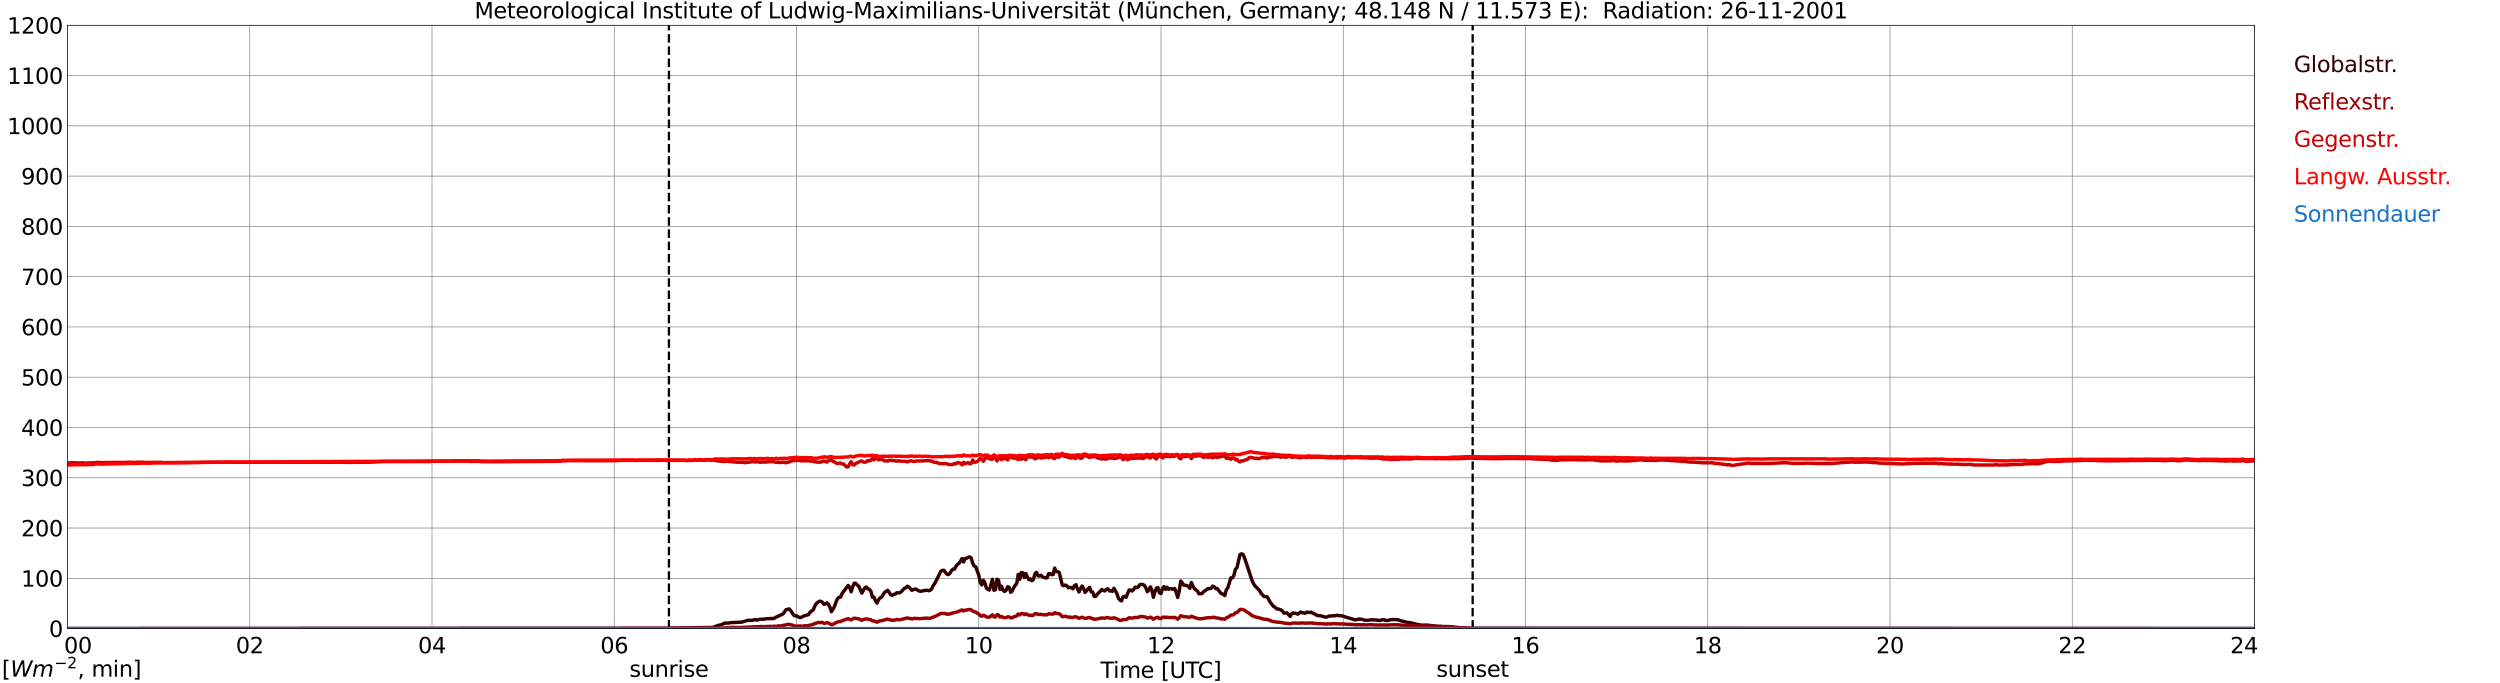 <?xml version="1.0" encoding="utf-8" standalone="no"?>
<!DOCTYPE svg PUBLIC "-//W3C//DTD SVG 1.1//EN"
  "http://www.w3.org/Graphics/SVG/1.1/DTD/svg11.dtd">
<svg xmlns:xlink="http://www.w3.org/1999/xlink" width="1085.4pt" height="296.64pt" viewBox="0 0 1085.4 296.64" xmlns="http://www.w3.org/2000/svg" version="1.1">
 <defs>
  <style type="text/css">*{stroke-linejoin: round; stroke-linecap: butt}</style>
 </defs>
 <g id="figure_1">
  <g id="patch_1">
   <path d="M 0 296.64 
L 1085.4 296.64 
L 1085.4 0 
L 0 0 
z
" style="fill: #ffffff"/>
  </g>
  <g id="axes_1">
   <g id="patch_2">
    <path d="M 29.306 272.909 
L 978.814 272.909 
L 978.814 10.976 
L 29.306 10.976 
z
" style="fill: #ffffff"/>
   </g>
   <g id="patch_3">
    <path d="M 978.814 272.909 
L 978.814 272.909 
L 978.814 10.976 
L 978.814 10.976 
z
" clip-path="url(#pd851e98a2d)" style="fill: #d3d3d3; opacity: 0.25; stroke: #d3d3d3; stroke-linejoin: miter"/>
   </g>
   <g id="matplotlib.axis_1">
    <g id="xtick_1">
     <g id="line2d_1">
      <path d="M 29.306 272.909 
L 29.306 10.976 
" clip-path="url(#pd851e98a2d)" style="fill: none; stroke: #808080; stroke-width: 0.3; stroke-linecap: square"/>
     </g>
     <g id="line2d_2"/>
     <g id="text_1">
      <!--    00 -->
      <g transform="translate(18.733 283.627) scale(0.095 -0.095)">
       <defs>
        <path id="DejaVuSans-20" transform="scale(0.016)"/>
        <path id="DejaVuSans-30" d="M 2034 4250 
Q 1547 4250 1301 3770 
Q 1056 3291 1056 2328 
Q 1056 1369 1301 889 
Q 1547 409 2034 409 
Q 2525 409 2770 889 
Q 3016 1369 3016 2328 
Q 3016 3291 2770 3770 
Q 2525 4250 2034 4250 
z
M 2034 4750 
Q 2819 4750 3233 4129 
Q 3647 3509 3647 2328 
Q 3647 1150 3233 529 
Q 2819 -91 2034 -91 
Q 1250 -91 836 529 
Q 422 1150 422 2328 
Q 422 3509 836 4129 
Q 1250 4750 2034 4750 
z
" transform="scale(0.016)"/>
       </defs>
       <use xlink:href="#DejaVuSans-20"/>
       <use xlink:href="#DejaVuSans-20" transform="translate(31.787 0)"/>
       <use xlink:href="#DejaVuSans-20" transform="translate(63.574 0)"/>
       <use xlink:href="#DejaVuSans-30" transform="translate(95.361 0)"/>
       <use xlink:href="#DejaVuSans-30" transform="translate(158.984 0)"/>
      </g>
     </g>
    </g>
    <g id="xtick_2">
     <g id="line2d_3">
      <path d="M 108.431 272.909 
L 108.431 10.976 
" clip-path="url(#pd851e98a2d)" style="fill: none; stroke: #808080; stroke-width: 0.3; stroke-linecap: square"/>
     </g>
     <g id="line2d_4"/>
     <g id="text_2">
      <!-- 02 -->
      <g transform="translate(102.387 283.627) scale(0.095 -0.095)">
       <defs>
        <path id="DejaVuSans-32" d="M 1228 531 
L 3431 531 
L 3431 0 
L 469 0 
L 469 531 
Q 828 903 1448 1529 
Q 2069 2156 2228 2338 
Q 2531 2678 2651 2914 
Q 2772 3150 2772 3378 
Q 2772 3750 2511 3984 
Q 2250 4219 1831 4219 
Q 1534 4219 1204 4116 
Q 875 4013 500 3803 
L 500 4441 
Q 881 4594 1212 4672 
Q 1544 4750 1819 4750 
Q 2544 4750 2975 4387 
Q 3406 4025 3406 3419 
Q 3406 3131 3298 2873 
Q 3191 2616 2906 2266 
Q 2828 2175 2409 1742 
Q 1991 1309 1228 531 
z
" transform="scale(0.016)"/>
       </defs>
       <use xlink:href="#DejaVuSans-30"/>
       <use xlink:href="#DejaVuSans-32" transform="translate(63.623 0)"/>
      </g>
     </g>
    </g>
    <g id="xtick_3">
     <g id="line2d_5">
      <path d="M 187.557 272.909 
L 187.557 10.976 
" clip-path="url(#pd851e98a2d)" style="fill: none; stroke: #808080; stroke-width: 0.3; stroke-linecap: square"/>
     </g>
     <g id="line2d_6"/>
     <g id="text_3">
      <!-- 04 -->
      <g transform="translate(181.513 283.627) scale(0.095 -0.095)">
       <defs>
        <path id="DejaVuSans-34" d="M 2419 4116 
L 825 1625 
L 2419 1625 
L 2419 4116 
z
M 2253 4666 
L 3047 4666 
L 3047 1625 
L 3713 1625 
L 3713 1100 
L 3047 1100 
L 3047 0 
L 2419 0 
L 2419 1100 
L 313 1100 
L 313 1709 
L 2253 4666 
z
" transform="scale(0.016)"/>
       </defs>
       <use xlink:href="#DejaVuSans-30"/>
       <use xlink:href="#DejaVuSans-34" transform="translate(63.623 0)"/>
      </g>
     </g>
    </g>
    <g id="xtick_4">
     <g id="line2d_7">
      <path d="M 266.683 272.909 
L 266.683 10.976 
" clip-path="url(#pd851e98a2d)" style="fill: none; stroke: #808080; stroke-width: 0.3; stroke-linecap: square"/>
     </g>
     <g id="line2d_8"/>
     <g id="text_4">
      <!-- 06 -->
      <g transform="translate(260.638 283.627) scale(0.095 -0.095)">
       <defs>
        <path id="DejaVuSans-36" d="M 2113 2584 
Q 1688 2584 1439 2293 
Q 1191 2003 1191 1497 
Q 1191 994 1439 701 
Q 1688 409 2113 409 
Q 2538 409 2786 701 
Q 3034 994 3034 1497 
Q 3034 2003 2786 2293 
Q 2538 2584 2113 2584 
z
M 3366 4563 
L 3366 3988 
Q 3128 4100 2886 4159 
Q 2644 4219 2406 4219 
Q 1781 4219 1451 3797 
Q 1122 3375 1075 2522 
Q 1259 2794 1537 2939 
Q 1816 3084 2150 3084 
Q 2853 3084 3261 2657 
Q 3669 2231 3669 1497 
Q 3669 778 3244 343 
Q 2819 -91 2113 -91 
Q 1303 -91 875 529 
Q 447 1150 447 2328 
Q 447 3434 972 4092 
Q 1497 4750 2381 4750 
Q 2619 4750 2861 4703 
Q 3103 4656 3366 4563 
z
" transform="scale(0.016)"/>
       </defs>
       <use xlink:href="#DejaVuSans-30"/>
       <use xlink:href="#DejaVuSans-36" transform="translate(63.623 0)"/>
      </g>
     </g>
    </g>
    <g id="xtick_5">
     <g id="line2d_9">
      <path d="M 345.808 272.909 
L 345.808 10.976 
" clip-path="url(#pd851e98a2d)" style="fill: none; stroke: #808080; stroke-width: 0.3; stroke-linecap: square"/>
     </g>
     <g id="line2d_10"/>
     <g id="text_5">
      <!-- 08 -->
      <g transform="translate(339.764 283.627) scale(0.095 -0.095)">
       <defs>
        <path id="DejaVuSans-38" d="M 2034 2216 
Q 1584 2216 1326 1975 
Q 1069 1734 1069 1313 
Q 1069 891 1326 650 
Q 1584 409 2034 409 
Q 2484 409 2743 651 
Q 3003 894 3003 1313 
Q 3003 1734 2745 1975 
Q 2488 2216 2034 2216 
z
M 1403 2484 
Q 997 2584 770 2862 
Q 544 3141 544 3541 
Q 544 4100 942 4425 
Q 1341 4750 2034 4750 
Q 2731 4750 3128 4425 
Q 3525 4100 3525 3541 
Q 3525 3141 3298 2862 
Q 3072 2584 2669 2484 
Q 3125 2378 3379 2068 
Q 3634 1759 3634 1313 
Q 3634 634 3220 271 
Q 2806 -91 2034 -91 
Q 1263 -91 848 271 
Q 434 634 434 1313 
Q 434 1759 690 2068 
Q 947 2378 1403 2484 
z
M 1172 3481 
Q 1172 3119 1398 2916 
Q 1625 2713 2034 2713 
Q 2441 2713 2670 2916 
Q 2900 3119 2900 3481 
Q 2900 3844 2670 4047 
Q 2441 4250 2034 4250 
Q 1625 4250 1398 4047 
Q 1172 3844 1172 3481 
z
" transform="scale(0.016)"/>
       </defs>
       <use xlink:href="#DejaVuSans-30"/>
       <use xlink:href="#DejaVuSans-38" transform="translate(63.623 0)"/>
      </g>
     </g>
    </g>
    <g id="xtick_6">
     <g id="line2d_11">
      <path d="M 424.934 272.909 
L 424.934 10.976 
" clip-path="url(#pd851e98a2d)" style="fill: none; stroke: #808080; stroke-width: 0.3; stroke-linecap: square"/>
     </g>
     <g id="line2d_12"/>
     <g id="text_6">
      <!-- 10 -->
      <g transform="translate(418.89 283.627) scale(0.095 -0.095)">
       <defs>
        <path id="DejaVuSans-31" d="M 794 531 
L 1825 531 
L 1825 4091 
L 703 3866 
L 703 4441 
L 1819 4666 
L 2450 4666 
L 2450 531 
L 3481 531 
L 3481 0 
L 794 0 
L 794 531 
z
" transform="scale(0.016)"/>
       </defs>
       <use xlink:href="#DejaVuSans-31"/>
       <use xlink:href="#DejaVuSans-30" transform="translate(63.623 0)"/>
      </g>
     </g>
    </g>
    <g id="xtick_7">
     <g id="line2d_13">
      <path d="M 504.06 272.909 
L 504.06 10.976 
" clip-path="url(#pd851e98a2d)" style="fill: none; stroke: #808080; stroke-width: 0.3; stroke-linecap: square"/>
     </g>
     <g id="line2d_14"/>
     <g id="text_7">
      <!-- 12 -->
      <g transform="translate(498.015 283.627) scale(0.095 -0.095)">
       <use xlink:href="#DejaVuSans-31"/>
       <use xlink:href="#DejaVuSans-32" transform="translate(63.623 0)"/>
      </g>
     </g>
    </g>
    <g id="xtick_8">
     <g id="line2d_15">
      <path d="M 583.185 272.909 
L 583.185 10.976 
" clip-path="url(#pd851e98a2d)" style="fill: none; stroke: #808080; stroke-width: 0.3; stroke-linecap: square"/>
     </g>
     <g id="line2d_16"/>
     <g id="text_8">
      <!-- 14 -->
      <g transform="translate(577.141 283.627) scale(0.095 -0.095)">
       <use xlink:href="#DejaVuSans-31"/>
       <use xlink:href="#DejaVuSans-34" transform="translate(63.623 0)"/>
      </g>
     </g>
    </g>
    <g id="xtick_9">
     <g id="line2d_17">
      <path d="M 662.311 272.909 
L 662.311 10.976 
" clip-path="url(#pd851e98a2d)" style="fill: none; stroke: #808080; stroke-width: 0.3; stroke-linecap: square"/>
     </g>
     <g id="line2d_18"/>
     <g id="text_9">
      <!-- 16 -->
      <g transform="translate(656.267 283.627) scale(0.095 -0.095)">
       <use xlink:href="#DejaVuSans-31"/>
       <use xlink:href="#DejaVuSans-36" transform="translate(63.623 0)"/>
      </g>
     </g>
    </g>
    <g id="xtick_10">
     <g id="line2d_19">
      <path d="M 741.437 272.909 
L 741.437 10.976 
" clip-path="url(#pd851e98a2d)" style="fill: none; stroke: #808080; stroke-width: 0.3; stroke-linecap: square"/>
     </g>
     <g id="line2d_20"/>
     <g id="text_10">
      <!-- 18 -->
      <g transform="translate(735.392 283.627) scale(0.095 -0.095)">
       <use xlink:href="#DejaVuSans-31"/>
       <use xlink:href="#DejaVuSans-38" transform="translate(63.623 0)"/>
      </g>
     </g>
    </g>
    <g id="xtick_11">
     <g id="line2d_21">
      <path d="M 820.562 272.909 
L 820.562 10.976 
" clip-path="url(#pd851e98a2d)" style="fill: none; stroke: #808080; stroke-width: 0.3; stroke-linecap: square"/>
     </g>
     <g id="line2d_22"/>
     <g id="text_11">
      <!-- 20 -->
      <g transform="translate(814.518 283.627) scale(0.095 -0.095)">
       <use xlink:href="#DejaVuSans-32"/>
       <use xlink:href="#DejaVuSans-30" transform="translate(63.623 0)"/>
      </g>
     </g>
    </g>
    <g id="xtick_12">
     <g id="line2d_23">
      <path d="M 899.688 272.909 
L 899.688 10.976 
" clip-path="url(#pd851e98a2d)" style="fill: none; stroke: #808080; stroke-width: 0.3; stroke-linecap: square"/>
     </g>
     <g id="line2d_24"/>
     <g id="text_12">
      <!-- 22 -->
      <g transform="translate(893.644 283.627) scale(0.095 -0.095)">
       <use xlink:href="#DejaVuSans-32"/>
       <use xlink:href="#DejaVuSans-32" transform="translate(63.623 0)"/>
      </g>
     </g>
    </g>
    <g id="xtick_13">
     <g id="line2d_25">
      <path d="M 978.814 272.909 
L 978.814 10.976 
" clip-path="url(#pd851e98a2d)" style="fill: none; stroke: #808080; stroke-width: 0.3; stroke-linecap: square"/>
     </g>
     <g id="line2d_26"/>
     <g id="text_13">
      <!-- 24    -->
      <g transform="translate(968.241 283.627) scale(0.095 -0.095)">
       <use xlink:href="#DejaVuSans-32"/>
       <use xlink:href="#DejaVuSans-34" transform="translate(63.623 0)"/>
       <use xlink:href="#DejaVuSans-20" transform="translate(127.246 0)"/>
       <use xlink:href="#DejaVuSans-20" transform="translate(159.033 0)"/>
       <use xlink:href="#DejaVuSans-20" transform="translate(190.82 0)"/>
      </g>
     </g>
    </g>
    <g id="text_14">
     <!-- Time [UTC] -->
     <g transform="translate(477.806 294.322) scale(0.095 -0.095)">
      <defs>
       <path id="DejaVuSans-54" d="M -19 4666 
L 3928 4666 
L 3928 4134 
L 2272 4134 
L 2272 0 
L 1638 0 
L 1638 4134 
L -19 4134 
L -19 4666 
z
" transform="scale(0.016)"/>
       <path id="DejaVuSans-69" d="M 603 3500 
L 1178 3500 
L 1178 0 
L 603 0 
L 603 3500 
z
M 603 4863 
L 1178 4863 
L 1178 4134 
L 603 4134 
L 603 4863 
z
" transform="scale(0.016)"/>
       <path id="DejaVuSans-6d" d="M 3328 2828 
Q 3544 3216 3844 3400 
Q 4144 3584 4550 3584 
Q 5097 3584 5394 3201 
Q 5691 2819 5691 2113 
L 5691 0 
L 5113 0 
L 5113 2094 
Q 5113 2597 4934 2840 
Q 4756 3084 4391 3084 
Q 3944 3084 3684 2787 
Q 3425 2491 3425 1978 
L 3425 0 
L 2847 0 
L 2847 2094 
Q 2847 2600 2669 2842 
Q 2491 3084 2119 3084 
Q 1678 3084 1418 2786 
Q 1159 2488 1159 1978 
L 1159 0 
L 581 0 
L 581 3500 
L 1159 3500 
L 1159 2956 
Q 1356 3278 1631 3431 
Q 1906 3584 2284 3584 
Q 2666 3584 2933 3390 
Q 3200 3197 3328 2828 
z
" transform="scale(0.016)"/>
       <path id="DejaVuSans-65" d="M 3597 1894 
L 3597 1613 
L 953 1613 
Q 991 1019 1311 708 
Q 1631 397 2203 397 
Q 2534 397 2845 478 
Q 3156 559 3463 722 
L 3463 178 
Q 3153 47 2828 -22 
Q 2503 -91 2169 -91 
Q 1331 -91 842 396 
Q 353 884 353 1716 
Q 353 2575 817 3079 
Q 1281 3584 2069 3584 
Q 2775 3584 3186 3129 
Q 3597 2675 3597 1894 
z
M 3022 2063 
Q 3016 2534 2758 2815 
Q 2500 3097 2075 3097 
Q 1594 3097 1305 2825 
Q 1016 2553 972 2059 
L 3022 2063 
z
" transform="scale(0.016)"/>
       <path id="DejaVuSans-5b" d="M 550 4863 
L 1875 4863 
L 1875 4416 
L 1125 4416 
L 1125 -397 
L 1875 -397 
L 1875 -844 
L 550 -844 
L 550 4863 
z
" transform="scale(0.016)"/>
       <path id="DejaVuSans-55" d="M 556 4666 
L 1191 4666 
L 1191 1831 
Q 1191 1081 1462 751 
Q 1734 422 2344 422 
Q 2950 422 3222 751 
Q 3494 1081 3494 1831 
L 3494 4666 
L 4128 4666 
L 4128 1753 
Q 4128 841 3676 375 
Q 3225 -91 2344 -91 
Q 1459 -91 1007 375 
Q 556 841 556 1753 
L 556 4666 
z
" transform="scale(0.016)"/>
       <path id="DejaVuSans-43" d="M 4122 4306 
L 4122 3641 
Q 3803 3938 3442 4084 
Q 3081 4231 2675 4231 
Q 1875 4231 1450 3742 
Q 1025 3253 1025 2328 
Q 1025 1406 1450 917 
Q 1875 428 2675 428 
Q 3081 428 3442 575 
Q 3803 722 4122 1019 
L 4122 359 
Q 3791 134 3420 21 
Q 3050 -91 2638 -91 
Q 1578 -91 968 557 
Q 359 1206 359 2328 
Q 359 3453 968 4101 
Q 1578 4750 2638 4750 
Q 3056 4750 3426 4639 
Q 3797 4528 4122 4306 
z
" transform="scale(0.016)"/>
       <path id="DejaVuSans-5d" d="M 1947 4863 
L 1947 -844 
L 622 -844 
L 622 -397 
L 1369 -397 
L 1369 4416 
L 622 4416 
L 622 4863 
L 1947 4863 
z
" transform="scale(0.016)"/>
      </defs>
      <use xlink:href="#DejaVuSans-54"/>
      <use xlink:href="#DejaVuSans-69" transform="translate(57.959 0)"/>
      <use xlink:href="#DejaVuSans-6d" transform="translate(85.742 0)"/>
      <use xlink:href="#DejaVuSans-65" transform="translate(183.154 0)"/>
      <use xlink:href="#DejaVuSans-20" transform="translate(244.678 0)"/>
      <use xlink:href="#DejaVuSans-5b" transform="translate(276.465 0)"/>
      <use xlink:href="#DejaVuSans-55" transform="translate(315.479 0)"/>
      <use xlink:href="#DejaVuSans-54" transform="translate(388.672 0)"/>
      <use xlink:href="#DejaVuSans-43" transform="translate(443.881 0)"/>
      <use xlink:href="#DejaVuSans-5d" transform="translate(513.705 0)"/>
     </g>
    </g>
   </g>
   <g id="matplotlib.axis_2">
    <g id="ytick_1">
     <g id="line2d_27">
      <path d="M 29.306 272.909 
L 978.814 272.909 
" clip-path="url(#pd851e98a2d)" style="fill: none; stroke: #808080; stroke-width: 0.3; stroke-linecap: square"/>
     </g>
     <g id="line2d_28"/>
     <g id="text_15">
      <!-- 0 -->
      <g transform="translate(21.261 276.518) scale(0.095 -0.095)">
       <use xlink:href="#DejaVuSans-30"/>
      </g>
     </g>
    </g>
    <g id="ytick_2">
     <g id="line2d_29">
      <path d="M 29.306 251.081 
L 978.814 251.081 
" clip-path="url(#pd851e98a2d)" style="fill: none; stroke: #808080; stroke-width: 0.3; stroke-linecap: square"/>
     </g>
     <g id="line2d_30"/>
     <g id="text_16">
      <!-- 100 -->
      <g transform="translate(9.173 254.69) scale(0.095 -0.095)">
       <use xlink:href="#DejaVuSans-31"/>
       <use xlink:href="#DejaVuSans-30" transform="translate(63.623 0)"/>
       <use xlink:href="#DejaVuSans-30" transform="translate(127.246 0)"/>
      </g>
     </g>
    </g>
    <g id="ytick_3">
     <g id="line2d_31">
      <path d="M 29.306 229.253 
L 978.814 229.253 
" clip-path="url(#pd851e98a2d)" style="fill: none; stroke: #808080; stroke-width: 0.3; stroke-linecap: square"/>
     </g>
     <g id="line2d_32"/>
     <g id="text_17">
      <!-- 200 -->
      <g transform="translate(9.173 232.863) scale(0.095 -0.095)">
       <use xlink:href="#DejaVuSans-32"/>
       <use xlink:href="#DejaVuSans-30" transform="translate(63.623 0)"/>
       <use xlink:href="#DejaVuSans-30" transform="translate(127.246 0)"/>
      </g>
     </g>
    </g>
    <g id="ytick_4">
     <g id="line2d_33">
      <path d="M 29.306 207.426 
L 978.814 207.426 
" clip-path="url(#pd851e98a2d)" style="fill: none; stroke: #808080; stroke-width: 0.3; stroke-linecap: square"/>
     </g>
     <g id="line2d_34"/>
     <g id="text_18">
      <!-- 300 -->
      <g transform="translate(9.173 211.035) scale(0.095 -0.095)">
       <defs>
        <path id="DejaVuSans-33" d="M 2597 2516 
Q 3050 2419 3304 2112 
Q 3559 1806 3559 1356 
Q 3559 666 3084 287 
Q 2609 -91 1734 -91 
Q 1441 -91 1130 -33 
Q 819 25 488 141 
L 488 750 
Q 750 597 1062 519 
Q 1375 441 1716 441 
Q 2309 441 2620 675 
Q 2931 909 2931 1356 
Q 2931 1769 2642 2001 
Q 2353 2234 1838 2234 
L 1294 2234 
L 1294 2753 
L 1863 2753 
Q 2328 2753 2575 2939 
Q 2822 3125 2822 3475 
Q 2822 3834 2567 4026 
Q 2313 4219 1838 4219 
Q 1578 4219 1281 4162 
Q 984 4106 628 3988 
L 628 4550 
Q 988 4650 1302 4700 
Q 1616 4750 1894 4750 
Q 2613 4750 3031 4423 
Q 3450 4097 3450 3541 
Q 3450 3153 3228 2886 
Q 3006 2619 2597 2516 
z
" transform="scale(0.016)"/>
       </defs>
       <use xlink:href="#DejaVuSans-33"/>
       <use xlink:href="#DejaVuSans-30" transform="translate(63.623 0)"/>
       <use xlink:href="#DejaVuSans-30" transform="translate(127.246 0)"/>
      </g>
     </g>
    </g>
    <g id="ytick_5">
     <g id="line2d_35">
      <path d="M 29.306 185.598 
L 978.814 185.598 
" clip-path="url(#pd851e98a2d)" style="fill: none; stroke: #808080; stroke-width: 0.3; stroke-linecap: square"/>
     </g>
     <g id="line2d_36"/>
     <g id="text_19">
      <!-- 400 -->
      <g transform="translate(9.173 189.207) scale(0.095 -0.095)">
       <use xlink:href="#DejaVuSans-34"/>
       <use xlink:href="#DejaVuSans-30" transform="translate(63.623 0)"/>
       <use xlink:href="#DejaVuSans-30" transform="translate(127.246 0)"/>
      </g>
     </g>
    </g>
    <g id="ytick_6">
     <g id="line2d_37">
      <path d="M 29.306 163.77 
L 978.814 163.77 
" clip-path="url(#pd851e98a2d)" style="fill: none; stroke: #808080; stroke-width: 0.3; stroke-linecap: square"/>
     </g>
     <g id="line2d_38"/>
     <g id="text_20">
      <!-- 500 -->
      <g transform="translate(9.173 167.379) scale(0.095 -0.095)">
       <defs>
        <path id="DejaVuSans-35" d="M 691 4666 
L 3169 4666 
L 3169 4134 
L 1269 4134 
L 1269 2991 
Q 1406 3038 1543 3061 
Q 1681 3084 1819 3084 
Q 2600 3084 3056 2656 
Q 3513 2228 3513 1497 
Q 3513 744 3044 326 
Q 2575 -91 1722 -91 
Q 1428 -91 1123 -41 
Q 819 9 494 109 
L 494 744 
Q 775 591 1075 516 
Q 1375 441 1709 441 
Q 2250 441 2565 725 
Q 2881 1009 2881 1497 
Q 2881 1984 2565 2268 
Q 2250 2553 1709 2553 
Q 1456 2553 1204 2497 
Q 953 2441 691 2322 
L 691 4666 
z
" transform="scale(0.016)"/>
       </defs>
       <use xlink:href="#DejaVuSans-35"/>
       <use xlink:href="#DejaVuSans-30" transform="translate(63.623 0)"/>
       <use xlink:href="#DejaVuSans-30" transform="translate(127.246 0)"/>
      </g>
     </g>
    </g>
    <g id="ytick_7">
     <g id="line2d_39">
      <path d="M 29.306 141.942 
L 978.814 141.942 
" clip-path="url(#pd851e98a2d)" style="fill: none; stroke: #808080; stroke-width: 0.3; stroke-linecap: square"/>
     </g>
     <g id="line2d_40"/>
     <g id="text_21">
      <!-- 600 -->
      <g transform="translate(9.173 145.551) scale(0.095 -0.095)">
       <use xlink:href="#DejaVuSans-36"/>
       <use xlink:href="#DejaVuSans-30" transform="translate(63.623 0)"/>
       <use xlink:href="#DejaVuSans-30" transform="translate(127.246 0)"/>
      </g>
     </g>
    </g>
    <g id="ytick_8">
     <g id="line2d_41">
      <path d="M 29.306 120.114 
L 978.814 120.114 
" clip-path="url(#pd851e98a2d)" style="fill: none; stroke: #808080; stroke-width: 0.3; stroke-linecap: square"/>
     </g>
     <g id="line2d_42"/>
     <g id="text_22">
      <!-- 700 -->
      <g transform="translate(9.173 123.724) scale(0.095 -0.095)">
       <defs>
        <path id="DejaVuSans-37" d="M 525 4666 
L 3525 4666 
L 3525 4397 
L 1831 0 
L 1172 0 
L 2766 4134 
L 525 4134 
L 525 4666 
z
" transform="scale(0.016)"/>
       </defs>
       <use xlink:href="#DejaVuSans-37"/>
       <use xlink:href="#DejaVuSans-30" transform="translate(63.623 0)"/>
       <use xlink:href="#DejaVuSans-30" transform="translate(127.246 0)"/>
      </g>
     </g>
    </g>
    <g id="ytick_9">
     <g id="line2d_43">
      <path d="M 29.306 98.287 
L 978.814 98.287 
" clip-path="url(#pd851e98a2d)" style="fill: none; stroke: #808080; stroke-width: 0.3; stroke-linecap: square"/>
     </g>
     <g id="line2d_44"/>
     <g id="text_23">
      <!-- 800 -->
      <g transform="translate(9.173 101.896) scale(0.095 -0.095)">
       <use xlink:href="#DejaVuSans-38"/>
       <use xlink:href="#DejaVuSans-30" transform="translate(63.623 0)"/>
       <use xlink:href="#DejaVuSans-30" transform="translate(127.246 0)"/>
      </g>
     </g>
    </g>
    <g id="ytick_10">
     <g id="line2d_45">
      <path d="M 29.306 76.459 
L 978.814 76.459 
" clip-path="url(#pd851e98a2d)" style="fill: none; stroke: #808080; stroke-width: 0.3; stroke-linecap: square"/>
     </g>
     <g id="line2d_46"/>
     <g id="text_24">
      <!-- 900 -->
      <g transform="translate(9.173 80.068) scale(0.095 -0.095)">
       <defs>
        <path id="DejaVuSans-39" d="M 703 97 
L 703 672 
Q 941 559 1184 500 
Q 1428 441 1663 441 
Q 2288 441 2617 861 
Q 2947 1281 2994 2138 
Q 2813 1869 2534 1725 
Q 2256 1581 1919 1581 
Q 1219 1581 811 2004 
Q 403 2428 403 3163 
Q 403 3881 828 4315 
Q 1253 4750 1959 4750 
Q 2769 4750 3195 4129 
Q 3622 3509 3622 2328 
Q 3622 1225 3098 567 
Q 2575 -91 1691 -91 
Q 1453 -91 1209 -44 
Q 966 3 703 97 
z
M 1959 2075 
Q 2384 2075 2632 2365 
Q 2881 2656 2881 3163 
Q 2881 3666 2632 3958 
Q 2384 4250 1959 4250 
Q 1534 4250 1286 3958 
Q 1038 3666 1038 3163 
Q 1038 2656 1286 2365 
Q 1534 2075 1959 2075 
z
" transform="scale(0.016)"/>
       </defs>
       <use xlink:href="#DejaVuSans-39"/>
       <use xlink:href="#DejaVuSans-30" transform="translate(63.623 0)"/>
       <use xlink:href="#DejaVuSans-30" transform="translate(127.246 0)"/>
      </g>
     </g>
    </g>
    <g id="ytick_11">
     <g id="line2d_47">
      <path d="M 29.306 54.631 
L 978.814 54.631 
" clip-path="url(#pd851e98a2d)" style="fill: none; stroke: #808080; stroke-width: 0.3; stroke-linecap: square"/>
     </g>
     <g id="line2d_48"/>
     <g id="text_25">
      <!-- 1000 -->
      <g transform="translate(3.128 58.24) scale(0.095 -0.095)">
       <use xlink:href="#DejaVuSans-31"/>
       <use xlink:href="#DejaVuSans-30" transform="translate(63.623 0)"/>
       <use xlink:href="#DejaVuSans-30" transform="translate(127.246 0)"/>
       <use xlink:href="#DejaVuSans-30" transform="translate(190.869 0)"/>
      </g>
     </g>
    </g>
    <g id="ytick_12">
     <g id="line2d_49">
      <path d="M 29.306 32.803 
L 978.814 32.803 
" clip-path="url(#pd851e98a2d)" style="fill: none; stroke: #808080; stroke-width: 0.3; stroke-linecap: square"/>
     </g>
     <g id="line2d_50"/>
     <g id="text_26">
      <!-- 1100 -->
      <g transform="translate(3.128 36.413) scale(0.095 -0.095)">
       <use xlink:href="#DejaVuSans-31"/>
       <use xlink:href="#DejaVuSans-31" transform="translate(63.623 0)"/>
       <use xlink:href="#DejaVuSans-30" transform="translate(127.246 0)"/>
       <use xlink:href="#DejaVuSans-30" transform="translate(190.869 0)"/>
      </g>
     </g>
    </g>
    <g id="ytick_13">
     <g id="line2d_51">
      <path d="M 29.306 10.976 
L 978.814 10.976 
" clip-path="url(#pd851e98a2d)" style="fill: none; stroke: #808080; stroke-width: 0.3; stroke-linecap: square"/>
     </g>
     <g id="line2d_52"/>
     <g id="text_27">
      <!-- 1200 -->
      <g transform="translate(3.128 14.585) scale(0.095 -0.095)">
       <use xlink:href="#DejaVuSans-31"/>
       <use xlink:href="#DejaVuSans-32" transform="translate(63.623 0)"/>
       <use xlink:href="#DejaVuSans-30" transform="translate(127.246 0)"/>
       <use xlink:href="#DejaVuSans-30" transform="translate(190.869 0)"/>
      </g>
     </g>
    </g>
   </g>
   <g id="line2d_53">
    <path d="M 290.42 272.909 
L 290.42 10.976 
" clip-path="url(#pd851e98a2d)" style="fill: none; stroke-dasharray: 3.7,1.6; stroke-dashoffset: 0; stroke: #000000"/>
   </g>
   <g id="line2d_54">
    <path d="M 639.365 272.909 
L 639.365 10.976 
" clip-path="url(#pd851e98a2d)" style="fill: none; stroke-dasharray: 3.7,1.6; stroke-dashoffset: 0; stroke: #000000"/>
   </g>
   <g id="line2d_55">
    <path d="M 29.306 272.909 
L 290.42 272.8 
L 292.399 272.708 
L 293.717 272.708 
L 298.992 272.616 
L 300.311 272.525 
L 308.883 272.433 
L 309.543 272.341 
L 312.18 271.427 
L 312.839 271.335 
L 313.499 271.106 
L 314.158 270.739 
L 314.818 270.512 
L 316.136 270.512 
L 317.455 270.329 
L 319.433 270.237 
L 322.071 270.1 
L 324.049 269.504 
L 324.708 269.322 
L 326.686 269.322 
L 327.346 269.093 
L 328.005 269.002 
L 328.665 269.231 
L 329.324 269.093 
L 329.983 268.818 
L 331.302 268.864 
L 332.621 268.635 
L 333.94 268.589 
L 335.258 268.497 
L 335.918 268.589 
L 336.577 268.133 
L 339.874 266.577 
L 340.533 265.797 
L 341.193 264.745 
L 341.852 264.608 
L 342.512 264.333 
L 343.171 264.929 
L 344.49 266.941 
L 345.149 267.399 
L 345.808 267.354 
L 347.127 268.133 
L 347.787 268.041 
L 349.105 267.399 
L 351.083 266.806 
L 351.743 265.751 
L 352.402 265.204 
L 353.062 264.837 
L 353.721 263.189 
L 354.38 262.091 
L 355.04 261.497 
L 355.699 261.085 
L 356.359 261.039 
L 357.018 261.406 
L 357.677 262.32 
L 358.337 262.228 
L 358.996 261.726 
L 359.655 262.32 
L 360.315 263.556 
L 360.974 265.57 
L 361.634 264.562 
L 362.293 263.281 
L 362.952 261.406 
L 363.612 259.941 
L 364.271 259.299 
L 364.93 259.253 
L 365.59 257.699 
L 368.227 254.174 
L 368.887 255.091 
L 369.546 256.92 
L 370.206 254.724 
L 370.865 253.214 
L 371.524 253.259 
L 372.184 254.037 
L 372.843 254.495 
L 374.162 257.516 
L 375.481 255.228 
L 376.14 254.862 
L 376.799 255.685 
L 377.459 255.868 
L 378.118 256.737 
L 378.777 259.299 
L 379.437 259.253 
L 380.096 260.856 
L 380.756 261.862 
L 381.415 260.445 
L 382.074 259.574 
L 382.734 259.299 
L 384.053 257.149 
L 384.712 256.828 
L 385.371 256.28 
L 386.031 257.103 
L 386.69 258.201 
L 387.349 258.476 
L 388.009 258.064 
L 388.668 257.972 
L 389.328 257.333 
L 389.987 257.424 
L 390.646 257.378 
L 391.306 256.874 
L 392.624 255.455 
L 393.284 255.182 
L 393.943 254.495 
L 394.603 254.816 
L 395.262 255.639 
L 395.921 256.28 
L 396.581 255.96 
L 397.24 255.776 
L 397.899 255.868 
L 398.559 256.372 
L 399.218 256.645 
L 399.878 256.691 
L 401.856 256.28 
L 402.515 256.28 
L 403.175 256.464 
L 403.834 256.28 
L 404.493 255.639 
L 405.153 254.266 
L 405.812 253.351 
L 407.131 250.789 
L 408.45 248.043 
L 409.109 247.63 
L 409.768 247.586 
L 411.087 249.278 
L 411.746 249.461 
L 412.406 248.911 
L 413.065 247.813 
L 413.725 247.082 
L 414.384 247.128 
L 415.043 245.893 
L 415.703 245.067 
L 416.362 244.565 
L 417.022 243.651 
L 417.681 242.505 
L 418.34 243.97 
L 419 242.461 
L 419.659 242.37 
L 420.318 242.003 
L 420.978 241.774 
L 421.637 242.232 
L 422.297 244.474 
L 422.956 245.755 
L 423.615 246.076 
L 424.934 249.691 
L 425.593 252.847 
L 426.253 253.947 
L 426.912 251.932 
L 427.572 252.939 
L 428.231 255.318 
L 428.89 255.868 
L 429.55 256.189 
L 430.869 251.52 
L 431.528 256.28 
L 432.187 256.005 
L 432.847 251.474 
L 433.506 251.841 
L 434.165 255.868 
L 434.825 254.495 
L 435.484 256.28 
L 436.144 256.782 
L 436.803 256.326 
L 437.462 254.77 
L 438.122 254.953 
L 438.781 257.149 
L 439.44 256.645 
L 440.1 255.182 
L 440.759 254.128 
L 441.419 253.305 
L 442.078 249.37 
L 442.737 251.52 
L 443.397 248.593 
L 444.056 248.684 
L 444.716 250.743 
L 445.375 249.003 
L 446.034 250.514 
L 446.694 251.657 
L 447.353 251.339 
L 448.012 252.116 
L 448.672 251.566 
L 449.331 249.141 
L 449.991 248.501 
L 450.65 250.011 
L 451.309 250.057 
L 451.969 249.782 
L 452.628 250.468 
L 453.287 250.743 
L 453.947 250.88 
L 454.606 250.88 
L 455.266 249.095 
L 455.925 249.003 
L 456.584 249.507 
L 457.244 249.416 
L 457.903 246.624 
L 458.563 248.18 
L 459.222 248.134 
L 459.881 248.593 
L 461.2 254.037 
L 461.859 254.312 
L 462.519 253.993 
L 463.178 254.357 
L 463.838 255.182 
L 464.497 254.999 
L 465.156 255.137 
L 465.816 255.639 
L 466.475 254.22 
L 467.134 253.855 
L 467.794 255.593 
L 468.453 257.012 
L 469.113 255.593 
L 469.772 254.449 
L 470.431 255.409 
L 471.091 257.195 
L 471.75 256.51 
L 472.409 255.593 
L 473.069 254.999 
L 473.728 256.92 
L 474.388 257.012 
L 475.047 258.935 
L 475.706 258.935 
L 476.366 258.018 
L 477.685 256.691 
L 478.344 255.96 
L 479.003 256.372 
L 479.663 256.555 
L 480.322 255.822 
L 480.981 255.639 
L 481.641 256.555 
L 482.3 256.464 
L 482.96 256.737 
L 483.619 255.409 
L 484.938 257.745 
L 485.597 259.803 
L 486.256 260.535 
L 486.916 260.901 
L 487.575 259.026 
L 488.235 258.889 
L 488.894 259.345 
L 490.213 256.143 
L 490.872 256.235 
L 491.532 256.599 
L 492.191 255.914 
L 492.85 254.907 
L 493.51 255.137 
L 494.169 254.862 
L 494.828 253.855 
L 495.488 253.718 
L 496.147 253.764 
L 496.807 254.128 
L 497.466 255.137 
L 498.125 256.874 
L 498.785 256.143 
L 499.444 254.816 
L 500.103 256.28 
L 500.763 259.299 
L 501.422 256.966 
L 502.082 255.318 
L 502.741 255.137 
L 503.4 257.378 
L 504.06 257.699 
L 504.719 255.455 
L 505.379 254.678 
L 506.038 255.868 
L 506.697 254.953 
L 507.357 255.868 
L 508.016 255.547 
L 508.675 255.639 
L 509.335 255.868 
L 509.994 255.501 
L 510.654 257.103 
L 511.313 259.391 
L 511.972 256.645 
L 512.632 252.253 
L 513.291 253.03 
L 513.95 254.082 
L 514.61 254.082 
L 515.269 254.22 
L 515.929 254.632 
L 516.588 255.409 
L 517.247 252.939 
L 518.566 255.639 
L 519.885 256.599 
L 520.544 257.791 
L 521.863 257.699 
L 522.522 256.92 
L 524.501 255.547 
L 525.16 255.547 
L 525.819 255.409 
L 526.479 254.495 
L 527.138 254.724 
L 527.797 255.547 
L 528.457 255.501 
L 529.776 257.241 
L 530.435 257.837 
L 531.094 257.972 
L 531.754 258.568 
L 532.413 256.051 
L 533.073 255.182 
L 534.391 250.88 
L 535.051 250.926 
L 535.71 249.828 
L 536.369 247.128 
L 537.029 246.486 
L 538.348 240.767 
L 539.007 240.447 
L 539.666 240.722 
L 540.326 242.186 
L 543.623 252.116 
L 544.282 253.534 
L 544.941 254.449 
L 546.26 255.776 
L 546.919 256.51 
L 547.579 257.699 
L 548.898 259.026 
L 549.557 259.026 
L 550.216 259.162 
L 551.535 261.543 
L 552.854 263.235 
L 553.513 263.601 
L 554.173 264.289 
L 554.832 264.379 
L 556.151 264.791 
L 556.81 265.295 
L 557.47 266.21 
L 558.788 266.072 
L 560.107 267.629 
L 560.766 266.439 
L 561.426 266.118 
L 562.745 266.347 
L 563.404 266.668 
L 564.723 265.706 
L 565.382 266.027 
L 566.042 266.072 
L 566.701 266.256 
L 567.36 265.751 
L 568.679 265.935 
L 569.338 265.751 
L 569.998 266.256 
L 570.657 266.485 
L 571.976 267.262 
L 573.295 267.308 
L 574.613 267.766 
L 575.932 267.95 
L 577.251 267.399 
L 577.91 267.445 
L 578.57 267.354 
L 579.229 267.399 
L 580.548 267.079 
L 581.207 267.308 
L 582.526 267.354 
L 585.164 268.177 
L 588.46 269.139 
L 589.12 269.047 
L 589.779 268.818 
L 590.439 268.772 
L 591.757 269.002 
L 592.417 269.231 
L 593.736 269.322 
L 595.714 269.047 
L 596.373 269.185 
L 597.032 269.139 
L 599.011 269.414 
L 600.329 269.047 
L 600.989 269.093 
L 601.648 269.368 
L 602.307 269.414 
L 603.626 269.093 
L 604.286 269.002 
L 605.604 269.002 
L 606.923 269.047 
L 607.582 269.368 
L 610.879 270.191 
L 612.198 270.329 
L 615.495 271.152 
L 616.814 271.381 
L 618.133 271.427 
L 619.451 271.381 
L 624.067 271.931 
L 626.045 271.977 
L 629.342 272.066 
L 632.639 272.433 
L 633.958 272.525 
L 639.233 272.8 
L 978.154 272.909 
L 978.154 272.909 
" clip-path="url(#pd851e98a2d)" style="fill: none; stroke: #330000; stroke-width: 1.5; stroke-linecap: square"/>
   </g>
   <g id="line2d_56">
    <path d="M 29.306 272.909 
L 290.42 272.8 
L 292.399 272.71 
L 293.717 272.71 
L 298.992 272.618 
L 299.652 272.852 
L 300.311 272.562 
L 300.971 272.564 
L 301.63 272.852 
L 302.289 272.636 
L 302.949 272.68 
L 303.608 272.898 
L 304.267 272.682 
L 309.543 272.592 
L 310.202 272.852 
L 318.114 272.385 
L 320.093 272.433 
L 321.411 272.433 
L 323.39 272.339 
L 325.368 272.245 
L 326.027 272.293 
L 326.686 272.108 
L 327.346 272.199 
L 330.643 272.014 
L 331.961 272.06 
L 334.599 271.92 
L 335.258 272.06 
L 335.918 271.874 
L 337.236 271.968 
L 337.896 271.689 
L 338.555 271.78 
L 339.215 271.734 
L 339.874 271.501 
L 340.533 271.455 
L 341.852 271.082 
L 342.512 271.082 
L 343.83 271.315 
L 344.49 271.641 
L 345.149 271.828 
L 345.808 271.78 
L 346.468 271.874 
L 347.127 271.78 
L 348.446 271.874 
L 349.105 271.689 
L 350.424 271.689 
L 352.402 271.27 
L 354.38 270.525 
L 355.04 270.292 
L 355.699 270.246 
L 356.359 270.337 
L 357.018 270.198 
L 357.677 270.617 
L 358.337 270.571 
L 358.996 270.337 
L 359.655 270.477 
L 360.974 271.222 
L 361.634 271.082 
L 362.952 270.337 
L 364.271 269.827 
L 364.93 269.873 
L 365.59 269.499 
L 368.227 268.615 
L 369.546 269.174 
L 370.206 268.663 
L 370.865 268.384 
L 372.184 268.569 
L 372.843 268.709 
L 374.162 269.314 
L 374.821 268.943 
L 376.14 268.709 
L 378.118 269.082 
L 378.777 269.593 
L 379.437 269.593 
L 380.756 270.152 
L 381.415 269.779 
L 382.074 269.547 
L 382.734 269.499 
L 385.371 268.755 
L 386.031 269.034 
L 387.349 269.314 
L 388.668 269.174 
L 389.328 268.943 
L 389.987 269.082 
L 390.646 269.082 
L 393.284 268.43 
L 393.943 268.29 
L 395.921 268.709 
L 397.24 268.43 
L 397.899 268.569 
L 398.559 268.524 
L 399.218 268.615 
L 402.515 268.336 
L 403.175 268.476 
L 403.834 268.43 
L 405.812 267.685 
L 407.131 267.033 
L 407.79 266.753 
L 408.45 266.288 
L 410.428 266.382 
L 411.087 266.662 
L 412.406 266.568 
L 413.065 266.288 
L 415.703 265.638 
L 417.681 264.8 
L 418.34 265.265 
L 419 264.939 
L 420.978 264.614 
L 421.637 264.754 
L 422.297 265.265 
L 422.956 265.59 
L 423.615 265.73 
L 424.934 266.616 
L 425.593 267.312 
L 426.253 267.546 
L 426.912 267.127 
L 427.572 267.36 
L 428.231 267.871 
L 429.55 267.965 
L 430.869 266.941 
L 431.528 267.871 
L 432.187 267.871 
L 432.847 266.893 
L 433.506 266.987 
L 434.165 267.919 
L 434.825 267.64 
L 435.484 268.056 
L 436.144 268.15 
L 436.803 268.105 
L 437.462 267.779 
L 438.122 267.825 
L 438.781 268.244 
L 439.44 268.196 
L 440.1 267.825 
L 441.419 267.406 
L 442.078 266.568 
L 442.737 266.987 
L 443.397 266.428 
L 444.056 266.382 
L 444.716 266.847 
L 445.375 266.476 
L 446.694 267.127 
L 447.353 267.081 
L 448.012 267.22 
L 448.672 267.081 
L 449.331 266.428 
L 449.991 266.382 
L 450.65 266.801 
L 451.969 266.708 
L 452.628 266.893 
L 454.606 266.941 
L 455.266 266.476 
L 456.584 266.616 
L 457.244 266.616 
L 457.903 266.009 
L 458.563 266.288 
L 459.881 266.476 
L 460.541 266.987 
L 461.2 267.779 
L 462.519 267.546 
L 463.838 267.965 
L 464.497 267.871 
L 465.156 268.056 
L 465.816 268.056 
L 466.475 267.825 
L 467.134 267.779 
L 468.453 268.43 
L 469.772 267.965 
L 471.091 268.524 
L 473.069 268.056 
L 473.728 268.43 
L 474.388 268.524 
L 475.047 268.895 
L 476.366 268.709 
L 478.344 268.29 
L 479.663 268.43 
L 480.322 268.15 
L 480.981 268.105 
L 481.641 268.384 
L 482.96 268.43 
L 483.619 268.196 
L 484.938 268.663 
L 485.597 269.082 
L 486.256 269.314 
L 486.916 269.314 
L 487.575 268.943 
L 488.894 269.034 
L 490.213 268.196 
L 491.532 268.384 
L 492.85 268.056 
L 493.51 268.105 
L 494.169 268.011 
L 494.828 267.731 
L 495.488 267.64 
L 496.807 267.825 
L 497.466 267.919 
L 498.125 268.336 
L 498.785 268.244 
L 499.444 267.919 
L 500.103 268.29 
L 500.763 268.849 
L 501.422 268.43 
L 502.082 268.15 
L 502.741 268.011 
L 503.4 268.524 
L 504.06 268.569 
L 504.719 268.011 
L 505.379 267.919 
L 506.038 268.056 
L 506.697 267.965 
L 507.357 268.105 
L 508.675 268.105 
L 509.994 268.056 
L 510.654 268.336 
L 511.313 268.803 
L 511.972 268.244 
L 512.632 267.312 
L 513.95 267.731 
L 515.269 267.825 
L 516.588 268.011 
L 517.247 267.546 
L 519.226 268.29 
L 520.544 268.663 
L 521.863 268.615 
L 523.841 268.244 
L 525.819 268.15 
L 527.138 267.965 
L 527.797 268.244 
L 529.116 268.384 
L 530.435 268.755 
L 531.094 268.663 
L 531.754 268.849 
L 532.413 268.244 
L 533.073 268.011 
L 533.732 267.592 
L 534.391 267.033 
L 535.051 267.033 
L 535.71 266.753 
L 536.369 266.103 
L 537.029 265.917 
L 537.688 265.359 
L 538.348 264.614 
L 539.007 264.566 
L 539.666 264.66 
L 540.326 264.939 
L 541.644 265.917 
L 542.304 266.243 
L 543.623 267.312 
L 544.941 267.825 
L 546.26 268.105 
L 548.898 268.849 
L 550.216 268.943 
L 552.195 269.687 
L 552.854 269.873 
L 554.173 270.058 
L 555.491 270.198 
L 556.151 270.198 
L 557.47 270.525 
L 560.107 270.802 
L 561.426 270.477 
L 564.063 270.571 
L 565.382 270.431 
L 566.701 270.571 
L 568.02 270.477 
L 568.679 270.571 
L 569.338 270.431 
L 570.657 270.617 
L 571.976 270.757 
L 573.954 270.802 
L 574.613 270.896 
L 575.273 270.85 
L 575.932 270.99 
L 576.592 270.802 
L 577.91 270.942 
L 578.57 270.757 
L 581.867 270.896 
L 583.185 270.896 
L 584.504 270.99 
L 585.164 271.082 
L 585.823 271.036 
L 587.142 271.13 
L 588.46 271.222 
L 589.12 271.27 
L 589.779 271.176 
L 591.098 271.315 
L 591.757 271.176 
L 593.076 271.315 
L 595.714 271.176 
L 596.373 271.315 
L 597.692 271.315 
L 598.351 271.409 
L 599.011 271.315 
L 600.329 271.361 
L 600.989 271.27 
L 601.648 271.409 
L 602.967 271.315 
L 605.604 271.222 
L 606.923 271.27 
L 608.242 271.409 
L 609.561 271.455 
L 610.879 271.549 
L 612.198 271.501 
L 612.858 271.641 
L 614.836 271.734 
L 616.814 271.828 
L 619.451 271.734 
L 624.726 272.014 
L 625.386 271.968 
L 626.045 272.101 
L 629.342 272.149 
L 632.639 272.479 
L 633.958 272.56 
L 639.233 272.811 
L 978.154 272.909 
L 978.154 272.909 
" clip-path="url(#pd851e98a2d)" style="fill: none; stroke: #990000; stroke-width: 1.5; stroke-linecap: square"/>
   </g>
   <g id="line2d_57">
    <path d="M 29.306 201.03 
L 29.965 200.936 
L 30.625 201.004 
L 31.284 200.851 
L 31.943 200.923 
L 32.603 200.877 
L 33.262 200.995 
L 35.9 200.927 
L 37.218 201.052 
L 38.537 200.965 
L 41.175 200.934 
L 41.834 200.748 
L 44.472 200.851 
L 47.109 200.805 
L 47.768 200.871 
L 48.428 200.744 
L 49.087 200.851 
L 50.406 200.735 
L 51.725 200.777 
L 53.703 200.781 
L 55.681 200.705 
L 56.34 200.663 
L 58.319 200.794 
L 58.978 200.689 
L 60.297 200.707 
L 61.615 200.659 
L 62.275 200.62 
L 62.934 200.792 
L 70.187 200.709 
L 70.847 200.84 
L 74.803 200.814 
L 76.122 200.792 
L 87.331 200.713 
L 89.969 200.668 
L 93.266 200.661 
L 94.584 200.624 
L 96.563 200.742 
L 98.541 200.617 
L 100.519 200.7 
L 138.104 200.655 
L 140.741 200.711 
L 146.676 200.661 
L 152.61 200.759 
L 154.588 200.681 
L 155.907 200.718 
L 159.204 200.663 
L 160.523 200.689 
L 166.457 200.36 
L 167.776 200.373 
L 169.754 200.38 
L 182.282 200.364 
L 184.26 200.375 
L 186.238 200.39 
L 187.557 200.275 
L 200.085 200.211 
L 203.382 200.211 
L 204.042 200.347 
L 207.339 200.279 
L 208.657 200.397 
L 211.295 200.438 
L 215.251 200.449 
L 217.229 200.43 
L 229.098 200.353 
L 231.076 200.356 
L 243.604 200.235 
L 244.264 200.07 
L 245.583 200.085 
L 246.242 199.987 
L 247.561 199.998 
L 250.858 200.008 
L 254.155 200.03 
L 255.473 200.037 
L 264.045 200.032 
L 266.023 200.017 
L 266.683 199.96 
L 267.342 200.035 
L 268.661 199.91 
L 269.98 199.875 
L 270.639 199.825 
L 271.298 199.919 
L 271.958 199.819 
L 273.936 199.919 
L 275.255 199.864 
L 275.914 199.958 
L 277.892 199.853 
L 286.464 199.884 
L 287.124 199.797 
L 289.761 199.906 
L 290.42 199.797 
L 291.739 199.908 
L 294.377 199.829 
L 295.036 199.901 
L 296.355 199.891 
L 297.014 199.847 
L 298.333 199.987 
L 298.992 199.869 
L 299.652 199.971 
L 300.971 199.834 
L 305.586 199.801 
L 306.905 199.653 
L 308.883 199.838 
L 309.543 199.723 
L 312.18 200.172 
L 313.499 200.307 
L 314.158 200.366 
L 315.477 200.242 
L 320.093 200.709 
L 320.752 200.644 
L 321.411 200.724 
L 322.071 200.683 
L 323.39 200.868 
L 326.027 200.563 
L 326.686 200.401 
L 328.005 200.58 
L 328.665 200.438 
L 329.983 200.705 
L 331.302 200.589 
L 332.621 200.613 
L 333.28 200.482 
L 335.918 200.397 
L 336.577 200.676 
L 339.215 200.81 
L 339.874 200.665 
L 340.533 200.742 
L 341.193 200.96 
L 341.852 200.722 
L 342.512 200.613 
L 343.83 199.991 
L 344.49 199.998 
L 345.808 199.891 
L 347.127 199.884 
L 347.787 200.089 
L 350.424 200.052 
L 351.083 200.004 
L 351.743 200.24 
L 353.062 200.187 
L 353.721 200.55 
L 354.38 200.506 
L 355.04 200.683 
L 356.359 200.628 
L 357.677 200.146 
L 358.996 200.639 
L 359.655 200.098 
L 360.974 199.541 
L 361.634 200.336 
L 362.293 200.539 
L 362.952 201.01 
L 363.612 201.248 
L 364.271 201.047 
L 364.93 201.054 
L 365.59 201.453 
L 366.249 201.436 
L 367.568 202.767 
L 368.227 202.641 
L 368.887 201.366 
L 369.546 200.473 
L 370.206 201.794 
L 370.865 201.87 
L 371.524 201.157 
L 372.184 200.945 
L 373.502 200.244 
L 374.162 200.118 
L 374.821 200.585 
L 375.481 200.698 
L 376.14 200.508 
L 376.799 199.945 
L 377.459 200.118 
L 378.118 199.764 
L 378.777 199.009 
L 379.437 199.64 
L 380.096 198.932 
L 380.756 199.081 
L 381.415 199.637 
L 382.074 199.498 
L 382.734 199.504 
L 383.393 199.67 
L 384.053 200.146 
L 384.712 200.054 
L 385.371 200.209 
L 386.031 199.873 
L 386.69 199.825 
L 387.349 199.965 
L 388.009 199.947 
L 389.328 200.266 
L 389.987 200.024 
L 390.646 200.177 
L 393.284 200.31 
L 393.943 200.587 
L 394.603 200.255 
L 395.262 200.083 
L 395.921 200.12 
L 396.581 200.362 
L 397.24 200.327 
L 397.899 200.155 
L 399.878 200.111 
L 400.537 200.155 
L 401.856 199.974 
L 403.175 199.934 
L 403.834 200.166 
L 404.493 200.135 
L 405.153 200.607 
L 406.471 200.718 
L 407.79 201.25 
L 409.768 201.325 
L 410.428 201.235 
L 411.087 201.344 
L 411.746 201.619 
L 413.065 201.728 
L 413.725 201.678 
L 414.384 201.226 
L 415.043 201.395 
L 415.703 200.827 
L 417.022 201.104 
L 417.681 201.844 
L 418.34 200.722 
L 419 201.355 
L 419.659 201.026 
L 420.318 200.89 
L 420.978 201.342 
L 421.637 201.27 
L 422.297 199.696 
L 422.956 200.672 
L 423.615 200.67 
L 424.275 200.342 
L 424.934 199.784 
L 425.593 198.987 
L 426.253 199.338 
L 426.912 200.255 
L 427.572 199.343 
L 428.231 198.664 
L 428.89 198.306 
L 429.55 199.242 
L 430.869 199.393 
L 431.528 197.601 
L 432.187 198.546 
L 432.847 200.137 
L 433.506 199.063 
L 434.165 198.249 
L 434.825 199.587 
L 435.484 198.622 
L 436.144 199.153 
L 436.803 198.965 
L 437.462 199.701 
L 438.122 198.47 
L 438.781 198.432 
L 440.1 198.959 
L 440.759 198.793 
L 442.078 199.537 
L 442.737 198.173 
L 443.397 199.408 
L 444.056 199.07 
L 444.716 198.904 
L 445.375 199.624 
L 446.034 198.406 
L 446.694 198.365 
L 447.353 198.47 
L 448.012 198.28 
L 448.672 198.542 
L 449.331 199.205 
L 450.65 198.529 
L 451.969 198.854 
L 452.628 198.725 
L 453.287 198.725 
L 453.947 198.424 
L 454.606 198.251 
L 455.266 198.751 
L 455.925 198.345 
L 456.584 198.129 
L 457.244 198.939 
L 457.903 199.098 
L 458.563 197.596 
L 459.222 198.446 
L 459.881 198.454 
L 460.541 197.73 
L 461.2 197.494 
L 461.859 197.998 
L 462.519 198.236 
L 463.178 198.251 
L 463.838 198.644 
L 464.497 198.635 
L 465.156 198.887 
L 465.816 198.494 
L 466.475 198.926 
L 467.134 198.978 
L 467.794 198.201 
L 468.453 198.509 
L 469.113 199.004 
L 469.772 198.893 
L 470.431 198.048 
L 471.091 197.688 
L 473.069 198.657 
L 473.728 197.9 
L 474.388 198.398 
L 475.047 197.806 
L 476.366 198.764 
L 477.025 198.884 
L 478.344 199.301 
L 479.003 198.969 
L 479.663 199.271 
L 480.322 199.312 
L 480.981 199.1 
L 481.641 198.708 
L 482.3 198.935 
L 482.96 198.585 
L 483.619 199.138 
L 484.278 198.917 
L 484.938 198.945 
L 485.597 198.52 
L 486.256 198.417 
L 486.916 198.583 
L 487.575 199.585 
L 488.235 198.989 
L 488.894 198.972 
L 489.553 199.592 
L 490.213 199.268 
L 490.872 198.795 
L 491.532 199.041 
L 493.51 198.876 
L 494.169 198.841 
L 494.828 198.926 
L 495.488 198.668 
L 496.147 199.118 
L 496.807 198.83 
L 497.466 198.168 
L 498.785 198.555 
L 499.444 198.887 
L 500.103 198.181 
L 500.763 197.78 
L 501.422 198.873 
L 502.082 199.234 
L 502.741 198.249 
L 503.4 197.799 
L 504.06 198.181 
L 504.719 198.799 
L 506.038 197.876 
L 506.697 198.131 
L 507.357 198.061 
L 508.016 198.297 
L 508.675 198.007 
L 509.335 198.155 
L 509.994 198.09 
L 510.654 197.433 
L 511.313 197.413 
L 511.972 198.852 
L 512.632 199.196 
L 513.291 197.66 
L 513.95 198.319 
L 515.929 197.981 
L 516.588 198.197 
L 517.247 199.114 
L 517.907 197.85 
L 518.566 198.061 
L 519.885 197.97 
L 520.544 197.703 
L 521.204 197.935 
L 521.863 197.983 
L 522.522 198.633 
L 523.841 198.09 
L 524.501 198.635 
L 525.16 197.994 
L 525.819 198.487 
L 526.479 198.812 
L 527.138 198.219 
L 527.797 198.487 
L 528.457 198.609 
L 531.754 197.847 
L 532.413 199 
L 533.073 198.688 
L 534.391 199.402 
L 535.051 198.795 
L 535.71 198.849 
L 536.369 199.635 
L 537.029 199.365 
L 537.688 200.196 
L 538.348 200.552 
L 539.007 200.032 
L 539.666 200.104 
L 540.985 199.581 
L 541.644 199.447 
L 542.304 198.679 
L 542.963 198.546 
L 544.941 199.02 
L 545.601 198.935 
L 546.26 199.144 
L 546.919 199.022 
L 547.579 198.756 
L 548.898 198.509 
L 550.216 198.876 
L 550.876 198.52 
L 552.195 198.352 
L 552.854 198.149 
L 553.513 198.219 
L 554.173 198.16 
L 555.491 198.288 
L 556.151 198.559 
L 556.81 198.273 
L 557.47 198.308 
L 558.129 198.544 
L 558.788 198.404 
L 559.448 198.068 
L 560.107 198.011 
L 560.766 198.57 
L 561.426 198.413 
L 563.404 198.481 
L 564.063 198.718 
L 564.723 198.81 
L 565.382 198.476 
L 567.36 198.609 
L 568.02 198.389 
L 569.338 198.62 
L 569.998 198.487 
L 573.295 198.489 
L 575.273 198.616 
L 575.932 198.64 
L 576.592 198.799 
L 577.251 198.673 
L 580.548 198.821 
L 581.207 198.67 
L 581.867 198.786 
L 582.526 198.747 
L 583.845 198.873 
L 585.164 198.598 
L 587.142 198.745 
L 588.46 198.62 
L 590.439 198.694 
L 595.714 198.926 
L 597.692 198.841 
L 598.351 198.86 
L 600.989 199.301 
L 602.307 199.279 
L 604.286 199.502 
L 604.945 199.354 
L 606.264 199.404 
L 606.923 199.452 
L 607.582 199.273 
L 610.22 199.214 
L 612.858 199.268 
L 613.517 199.072 
L 614.836 198.993 
L 615.495 198.965 
L 616.154 199.065 
L 617.473 199.057 
L 619.451 199.065 
L 621.429 199.087 
L 622.089 198.989 
L 623.408 199.183 
L 624.726 199.026 
L 626.045 199.151 
L 627.364 199.144 
L 630.001 199.17 
L 631.32 199.028 
L 632.639 199.157 
L 635.936 198.978 
L 637.255 198.911 
L 639.233 198.924 
L 640.552 198.974 
L 643.189 198.993 
L 648.464 199.142 
L 651.102 199.122 
L 652.42 199.118 
L 653.08 199.002 
L 653.739 199.087 
L 655.717 198.991 
L 656.377 199.116 
L 657.036 198.996 
L 659.014 199.116 
L 659.674 199.059 
L 660.992 199.087 
L 662.311 199.118 
L 663.63 199.046 
L 666.267 199.251 
L 668.246 199.321 
L 672.202 199.489 
L 672.861 199.574 
L 673.521 199.792 
L 676.158 199.928 
L 676.817 199.694 
L 681.433 199.616 
L 682.092 199.653 
L 682.752 199.565 
L 684.73 199.655 
L 688.686 199.692 
L 689.346 199.581 
L 690.664 199.681 
L 691.324 199.6 
L 692.643 199.792 
L 695.28 200.115 
L 696.599 200.104 
L 697.918 200.085 
L 699.236 200.089 
L 700.555 199.943 
L 701.874 200.244 
L 702.533 200.065 
L 706.49 200.148 
L 710.446 199.843 
L 711.105 199.674 
L 713.083 199.69 
L 713.743 199.825 
L 718.358 199.899 
L 719.018 199.919 
L 720.996 199.698 
L 724.293 199.836 
L 724.952 199.95 
L 726.271 199.98 
L 730.887 200.325 
L 731.546 200.249 
L 732.865 200.561 
L 734.843 200.644 
L 736.821 200.751 
L 738.14 200.79 
L 738.799 200.923 
L 742.756 200.923 
L 743.415 200.925 
L 744.074 201.104 
L 746.052 201.294 
L 747.371 201.447 
L 749.349 201.7 
L 750.009 201.849 
L 750.668 201.665 
L 751.987 202.106 
L 757.921 201.224 
L 759.24 201.01 
L 759.899 201.202 
L 766.493 201.224 
L 767.812 201.222 
L 769.131 201.165 
L 774.406 200.908 
L 776.384 200.958 
L 778.362 201.187 
L 782.978 201.174 
L 784.296 201.076 
L 787.593 201.154 
L 788.912 201.244 
L 790.89 201.216 
L 792.209 201.268 
L 792.868 201.135 
L 793.528 201.272 
L 795.506 201.226 
L 797.484 201.061 
L 800.122 200.825 
L 804.078 200.574 
L 805.397 200.696 
L 806.056 200.598 
L 806.715 200.729 
L 807.375 200.607 
L 808.034 200.679 
L 809.353 200.576 
L 810.672 200.628 
L 811.99 200.683 
L 812.65 200.807 
L 814.628 200.862 
L 815.947 201.082 
L 817.265 201.091 
L 825.837 201.436 
L 827.156 201.364 
L 831.112 201.146 
L 841.003 201.104 
L 841.663 201.309 
L 842.981 201.211 
L 843.641 201.355 
L 845.619 201.416 
L 846.278 201.525 
L 846.938 201.445 
L 848.256 201.525 
L 850.235 201.508 
L 850.894 201.619 
L 851.553 201.584 
L 852.872 201.728 
L 853.531 201.628 
L 854.191 201.672 
L 854.85 201.541 
L 856.828 201.842 
L 860.125 201.883 
L 865.4 201.899 
L 866.719 201.728 
L 867.378 201.91 
L 870.675 201.827 
L 871.335 201.903 
L 871.994 201.763 
L 872.653 201.794 
L 873.313 201.676 
L 877.929 201.639 
L 878.588 201.456 
L 880.566 201.395 
L 881.225 201.434 
L 881.885 201.294 
L 884.522 201.375 
L 886.5 200.999 
L 888.479 200.366 
L 889.797 200.24 
L 890.457 200.329 
L 891.116 200.257 
L 892.435 200.41 
L 893.094 200.288 
L 894.413 200.358 
L 895.732 200.172 
L 897.71 200.098 
L 898.369 200.017 
L 899.029 200.096 
L 899.688 200.017 
L 900.347 200.085 
L 901.007 199.967 
L 902.985 199.96 
L 903.644 199.862 
L 904.304 199.921 
L 904.963 199.792 
L 907.601 199.873 
L 908.26 199.812 
L 910.898 199.995 
L 912.876 200.002 
L 916.173 200.124 
L 916.832 199.984 
L 919.469 200.098 
L 920.129 200 
L 922.107 199.995 
L 926.063 199.93 
L 928.701 199.912 
L 930.02 199.93 
L 932.657 199.856 
L 935.954 199.851 
L 938.592 199.915 
L 939.251 199.934 
L 939.91 200.065 
L 941.229 199.882 
L 941.888 199.904 
L 943.207 199.808 
L 945.845 200.063 
L 949.142 199.707 
L 954.417 199.943 
L 955.076 200.046 
L 955.735 199.893 
L 957.714 199.893 
L 958.373 199.991 
L 959.692 199.882 
L 962.989 200.004 
L 964.307 200.135 
L 964.967 200.046 
L 966.945 200.174 
L 967.604 200.015 
L 970.242 200.205 
L 970.901 200.096 
L 972.22 200.133 
L 972.879 200.159 
L 973.539 199.895 
L 974.857 200.286 
L 976.176 200.235 
L 977.495 200.148 
L 978.154 200.129 
L 978.154 200.129 
" clip-path="url(#pd851e98a2d)" style="fill: none; stroke: #cc0000; stroke-width: 1.5; stroke-linecap: square"/>
   </g>
   <g id="line2d_58">
    <path d="M 29.306 201.925 
L 29.965 201.827 
L 30.625 201.916 
L 31.284 201.763 
L 33.262 201.818 
L 34.581 201.711 
L 35.24 201.807 
L 36.559 201.755 
L 37.218 201.794 
L 39.197 201.641 
L 39.856 201.709 
L 41.834 201.429 
L 44.472 201.523 
L 56.34 201.181 
L 58.319 201.226 
L 58.978 201.146 
L 60.956 201.146 
L 62.275 201.05 
L 63.594 201.106 
L 64.253 201.143 
L 66.231 201.013 
L 67.55 200.98 
L 76.781 200.943 
L 80.078 200.906 
L 83.375 200.86 
L 92.606 200.705 
L 94.584 200.635 
L 96.563 200.685 
L 98.541 200.58 
L 101.838 200.624 
L 195.47 200.104 
L 196.129 200.131 
L 197.448 200.017 
L 202.063 200.048 
L 207.339 200.015 
L 208.657 200.161 
L 212.614 200.198 
L 239.648 200.022 
L 242.945 199.976 
L 243.604 199.971 
L 244.264 199.827 
L 245.583 199.853 
L 246.901 199.821 
L 248.22 199.797 
L 249.539 199.795 
L 253.495 199.755 
L 256.133 199.768 
L 260.089 199.755 
L 268.002 199.729 
L 283.167 199.729 
L 283.827 199.79 
L 285.145 199.657 
L 288.442 199.729 
L 289.102 199.659 
L 289.761 199.736 
L 290.42 199.637 
L 291.739 199.738 
L 295.696 199.729 
L 298.333 199.864 
L 299.652 199.592 
L 300.311 199.836 
L 300.971 199.805 
L 301.63 199.526 
L 302.289 199.771 
L 302.949 199.683 
L 303.608 199.447 
L 304.267 199.674 
L 305.586 199.657 
L 306.905 199.524 
L 309.543 199.596 
L 310.202 199.264 
L 311.521 199.295 
L 312.839 199.258 
L 314.158 199.277 
L 315.477 199.325 
L 316.136 199.41 
L 316.796 199.229 
L 318.114 199.192 
L 320.093 199.157 
L 321.411 199.205 
L 322.071 199.175 
L 322.73 199.26 
L 326.027 199.05 
L 326.686 199.186 
L 327.346 199.068 
L 328.665 199.166 
L 329.983 199.061 
L 331.302 199.159 
L 333.28 199.015 
L 334.599 199.188 
L 335.258 199.048 
L 335.918 199.205 
L 337.236 198.972 
L 337.896 199.203 
L 339.215 198.95 
L 339.874 199.129 
L 340.533 198.952 
L 341.852 199.057 
L 342.512 198.847 
L 345.808 198.533 
L 346.468 198.533 
L 347.127 198.808 
L 348.446 198.64 
L 349.105 198.788 
L 349.765 198.679 
L 352.402 198.742 
L 353.062 198.935 
L 355.04 198.913 
L 356.359 198.515 
L 357.018 198.596 
L 357.677 198.326 
L 358.337 198.347 
L 358.996 198.62 
L 360.315 198.227 
L 360.974 198.271 
L 362.293 198.601 
L 364.93 198.559 
L 368.227 198.36 
L 369.546 198.064 
L 370.206 198.398 
L 370.865 198.308 
L 371.524 197.976 
L 372.184 197.946 
L 373.502 197.634 
L 375.481 197.976 
L 376.799 197.734 
L 378.118 197.754 
L 378.777 197.603 
L 379.437 197.878 
L 380.756 197.854 
L 381.415 198.118 
L 382.734 198.123 
L 383.393 198.04 
L 384.053 198.168 
L 384.712 198.04 
L 385.371 198.221 
L 386.031 198.013 
L 386.69 198.103 
L 388.009 197.976 
L 389.328 198.186 
L 389.987 197.987 
L 390.646 198.114 
L 392.624 198.131 
L 393.943 198.24 
L 394.603 198.016 
L 395.262 198.09 
L 395.921 197.93 
L 397.24 198.247 
L 397.899 198.022 
L 398.559 198.138 
L 399.218 198.005 
L 399.878 198.144 
L 401.196 198.149 
L 401.856 198.037 
L 402.515 198.177 
L 403.175 198.118 
L 405.153 198.371 
L 405.812 198.256 
L 409.109 198.293 
L 410.428 198.112 
L 411.087 198.044 
L 411.746 198.299 
L 412.406 198.118 
L 415.043 198.057 
L 415.703 197.869 
L 416.362 197.937 
L 417.022 197.885 
L 417.681 198.12 
L 418.34 197.455 
L 419 197.782 
L 419.659 197.9 
L 420.318 197.841 
L 420.978 197.957 
L 421.637 197.933 
L 422.297 197.557 
L 422.956 197.839 
L 424.275 197.721 
L 424.934 197.448 
L 425.593 197.4 
L 426.912 197.882 
L 427.572 197.546 
L 428.89 197.66 
L 429.55 198.096 
L 430.209 198.199 
L 430.869 198.075 
L 431.528 197.627 
L 432.187 197.837 
L 432.847 198.36 
L 434.165 197.762 
L 434.825 198.099 
L 435.484 197.797 
L 436.144 197.944 
L 436.803 197.837 
L 437.462 197.968 
L 438.122 197.629 
L 442.078 198.018 
L 442.737 197.662 
L 443.397 197.948 
L 444.056 197.795 
L 444.716 197.799 
L 445.375 197.987 
L 446.034 197.605 
L 446.694 197.435 
L 448.672 197.494 
L 449.331 197.823 
L 449.991 197.706 
L 450.65 197.431 
L 451.309 197.655 
L 452.628 197.623 
L 454.606 197.374 
L 455.266 197.59 
L 455.925 197.348 
L 456.584 197.337 
L 457.244 197.581 
L 457.903 197.675 
L 458.563 197.16 
L 459.881 197.297 
L 460.541 197.123 
L 461.2 196.828 
L 461.859 197.247 
L 462.519 197.472 
L 463.178 197.383 
L 464.497 197.699 
L 467.134 197.631 
L 467.794 197.426 
L 469.113 197.634 
L 469.772 197.562 
L 470.431 197.188 
L 471.091 197.136 
L 473.069 197.769 
L 473.728 197.522 
L 474.388 197.581 
L 475.047 197.511 
L 477.685 197.874 
L 479.663 197.775 
L 480.981 197.738 
L 481.641 197.577 
L 484.278 197.54 
L 484.938 197.647 
L 486.256 197.42 
L 486.916 197.599 
L 487.575 197.965 
L 488.894 197.627 
L 489.553 197.863 
L 490.213 197.863 
L 490.872 197.599 
L 492.191 197.695 
L 493.51 197.452 
L 494.828 197.546 
L 495.488 197.437 
L 496.147 197.708 
L 497.466 197.367 
L 498.125 197.311 
L 499.444 197.524 
L 500.763 197.188 
L 501.422 197.485 
L 502.082 197.568 
L 503.4 197.164 
L 504.06 197.28 
L 504.719 197.647 
L 505.379 197.404 
L 506.038 197.289 
L 507.357 197.374 
L 508.016 197.564 
L 508.675 197.398 
L 509.994 197.52 
L 510.654 197.332 
L 511.313 197.308 
L 511.972 197.741 
L 512.632 197.845 
L 513.291 197.339 
L 513.95 197.531 
L 515.269 197.374 
L 516.588 197.559 
L 517.247 197.854 
L 517.907 197.278 
L 521.204 197.208 
L 521.863 197.263 
L 522.522 197.594 
L 523.841 197.35 
L 524.501 197.448 
L 525.16 197.228 
L 531.094 197.121 
L 531.754 196.979 
L 532.413 197.476 
L 533.732 197.348 
L 534.391 197.507 
L 535.051 197.197 
L 535.71 197.158 
L 536.369 197.433 
L 537.688 197.287 
L 538.348 197.407 
L 539.007 197.053 
L 542.963 196.123 
L 544.941 196.551 
L 545.601 196.549 
L 546.919 196.743 
L 548.898 196.846 
L 549.557 197.081 
L 550.216 197.16 
L 550.876 197.09 
L 551.535 197.26 
L 552.854 197.134 
L 554.173 197.42 
L 555.491 197.479 
L 556.151 197.679 
L 556.81 197.568 
L 558.129 197.719 
L 560.107 197.658 
L 560.766 197.872 
L 562.745 197.987 
L 566.701 198.125 
L 568.02 197.944 
L 568.679 197.948 
L 569.338 198.101 
L 570.657 198.011 
L 575.932 198.225 
L 576.592 198.465 
L 577.251 198.201 
L 577.91 198.197 
L 578.57 198.345 
L 579.889 198.326 
L 581.867 198.216 
L 583.845 198.406 
L 585.164 198.162 
L 586.482 198.284 
L 587.801 198.358 
L 589.12 198.282 
L 589.779 198.452 
L 590.439 198.286 
L 591.098 198.264 
L 591.757 198.395 
L 597.692 198.38 
L 598.351 198.31 
L 599.011 198.489 
L 599.67 198.485 
L 600.329 198.367 
L 600.989 198.559 
L 602.307 198.524 
L 604.286 198.646 
L 604.945 198.529 
L 606.923 198.577 
L 608.901 198.498 
L 609.561 198.568 
L 610.879 198.577 
L 614.176 198.618 
L 615.495 198.522 
L 616.154 198.633 
L 616.814 198.616 
L 617.473 198.729 
L 618.792 198.718 
L 620.77 198.745 
L 621.429 198.847 
L 622.089 198.649 
L 623.408 198.823 
L 624.067 198.605 
L 625.386 198.753 
L 626.705 198.644 
L 627.364 198.758 
L 631.32 198.461 
L 632.639 198.478 
L 637.255 198.251 
L 638.573 198.278 
L 641.87 198.284 
L 643.189 198.356 
L 651.102 198.345 
L 652.42 198.326 
L 653.08 198.269 
L 654.399 198.334 
L 655.717 198.256 
L 656.377 198.391 
L 657.036 198.282 
L 675.499 198.553 
L 676.158 198.611 
L 677.477 198.483 
L 680.774 198.505 
L 685.389 198.529 
L 687.368 198.533 
L 688.027 198.64 
L 689.346 198.515 
L 690.664 198.677 
L 691.324 198.568 
L 692.643 198.594 
L 694.621 198.598 
L 695.28 198.688 
L 695.939 198.603 
L 697.918 198.694 
L 699.236 198.662 
L 700.555 198.577 
L 703.193 198.766 
L 707.149 198.751 
L 710.446 198.841 
L 712.424 198.843 
L 714.402 198.911 
L 715.721 199.002 
L 716.38 198.869 
L 717.699 198.963 
L 731.546 199.007 
L 732.865 199.111 
L 735.502 199.022 
L 736.162 199.129 
L 736.821 199.007 
L 741.437 199.142 
L 742.756 199.1 
L 751.327 199.351 
L 751.987 199.445 
L 753.306 199.415 
L 759.24 199.21 
L 759.899 199.312 
L 763.196 199.262 
L 765.174 199.306 
L 767.812 199.225 
L 792.868 199.207 
L 793.528 199.356 
L 795.506 199.31 
L 798.803 199.266 
L 804.078 199.188 
L 805.397 199.286 
L 806.056 199.212 
L 806.715 199.341 
L 807.375 199.231 
L 808.034 199.271 
L 809.353 199.179 
L 812.65 199.279 
L 813.969 199.216 
L 817.265 199.317 
L 826.497 199.426 
L 827.816 199.421 
L 828.475 199.53 
L 831.772 199.375 
L 835.069 199.399 
L 835.728 199.332 
L 837.047 199.365 
L 839.025 199.375 
L 839.684 199.258 
L 840.344 199.36 
L 841.003 199.273 
L 841.663 199.41 
L 842.981 199.264 
L 844.3 199.443 
L 846.278 199.578 
L 847.597 199.533 
L 850.235 199.561 
L 850.894 199.644 
L 851.553 199.568 
L 852.872 199.657 
L 854.85 199.533 
L 855.51 199.683 
L 857.488 199.672 
L 860.125 199.76 
L 864.741 199.984 
L 870.016 200.07 
L 871.335 200.135 
L 871.994 200.037 
L 872.653 200.054 
L 873.313 199.958 
L 874.632 199.974 
L 879.247 199.882 
L 881.225 200.126 
L 882.544 199.958 
L 885.182 200.008 
L 888.479 199.696 
L 891.775 199.62 
L 892.435 199.674 
L 893.094 199.544 
L 894.413 199.592 
L 895.732 199.461 
L 897.051 199.563 
L 898.369 199.415 
L 899.029 199.495 
L 899.688 199.461 
L 900.347 199.541 
L 901.007 199.437 
L 902.985 199.43 
L 903.644 199.349 
L 904.304 199.423 
L 905.622 199.406 
L 924.085 199.443 
L 924.745 199.351 
L 926.063 199.404 
L 928.701 199.415 
L 930.02 199.419 
L 931.998 199.317 
L 933.316 199.391 
L 935.295 199.375 
L 940.57 199.402 
L 943.207 199.317 
L 944.526 199.432 
L 947.163 199.397 
L 949.142 199.223 
L 955.076 199.589 
L 955.735 199.406 
L 962.989 199.434 
L 964.307 199.517 
L 965.626 199.478 
L 972.879 199.495 
L 973.539 199.236 
L 974.857 199.607 
L 976.176 199.557 
L 977.495 199.482 
L 978.154 199.469 
L 978.154 199.469 
" clip-path="url(#pd851e98a2d)" style="fill: none; stroke: #ff0000; stroke-width: 1.5; stroke-linecap: square"/>
   </g>
   <g id="line2d_59">
    <path d="M 29.306 272.909 
L 978.154 272.909 
L 978.154 272.909 
" clip-path="url(#pd851e98a2d)" style="fill: none; stroke: #1773cc; stroke-width: 1.5; stroke-linecap: square"/>
   </g>
   <g id="patch_4">
    <path d="M 29.306 272.909 
L 29.306 10.976 
" style="fill: none; stroke: #000000; stroke-width: 0.3; stroke-linejoin: miter; stroke-linecap: square"/>
   </g>
   <g id="patch_5">
    <path d="M 978.814 272.909 
L 978.814 10.976 
" style="fill: none; stroke: #000000; stroke-width: 0.3; stroke-linejoin: miter; stroke-linecap: square"/>
   </g>
   <g id="patch_6">
    <path d="M 29.306 272.909 
L 978.814 272.909 
" style="fill: none; stroke: #000000; stroke-width: 0.3; stroke-linejoin: miter; stroke-linecap: square"/>
   </g>
   <g id="patch_7">
    <path d="M 29.306 10.976 
L 978.814 10.976 
" style="fill: none; stroke: #000000; stroke-width: 0.3; stroke-linejoin: miter; stroke-linecap: square"/>
   </g>
   <g id="text_28">
    <!-- sunrise -->
    <g transform="translate(273.256 293.863) scale(0.095 -0.095)">
     <defs>
      <path id="DejaVuSans-73" d="M 2834 3397 
L 2834 2853 
Q 2591 2978 2328 3040 
Q 2066 3103 1784 3103 
Q 1356 3103 1142 2972 
Q 928 2841 928 2578 
Q 928 2378 1081 2264 
Q 1234 2150 1697 2047 
L 1894 2003 
Q 2506 1872 2764 1633 
Q 3022 1394 3022 966 
Q 3022 478 2636 193 
Q 2250 -91 1575 -91 
Q 1294 -91 989 -36 
Q 684 19 347 128 
L 347 722 
Q 666 556 975 473 
Q 1284 391 1588 391 
Q 1994 391 2212 530 
Q 2431 669 2431 922 
Q 2431 1156 2273 1281 
Q 2116 1406 1581 1522 
L 1381 1569 
Q 847 1681 609 1914 
Q 372 2147 372 2553 
Q 372 3047 722 3315 
Q 1072 3584 1716 3584 
Q 2034 3584 2315 3537 
Q 2597 3491 2834 3397 
z
" transform="scale(0.016)"/>
      <path id="DejaVuSans-75" d="M 544 1381 
L 544 3500 
L 1119 3500 
L 1119 1403 
Q 1119 906 1312 657 
Q 1506 409 1894 409 
Q 2359 409 2629 706 
Q 2900 1003 2900 1516 
L 2900 3500 
L 3475 3500 
L 3475 0 
L 2900 0 
L 2900 538 
Q 2691 219 2414 64 
Q 2138 -91 1772 -91 
Q 1169 -91 856 284 
Q 544 659 544 1381 
z
M 1991 3584 
L 1991 3584 
z
" transform="scale(0.016)"/>
      <path id="DejaVuSans-6e" d="M 3513 2113 
L 3513 0 
L 2938 0 
L 2938 2094 
Q 2938 2591 2744 2837 
Q 2550 3084 2163 3084 
Q 1697 3084 1428 2787 
Q 1159 2491 1159 1978 
L 1159 0 
L 581 0 
L 581 3500 
L 1159 3500 
L 1159 2956 
Q 1366 3272 1645 3428 
Q 1925 3584 2291 3584 
Q 2894 3584 3203 3211 
Q 3513 2838 3513 2113 
z
" transform="scale(0.016)"/>
      <path id="DejaVuSans-72" d="M 2631 2963 
Q 2534 3019 2420 3045 
Q 2306 3072 2169 3072 
Q 1681 3072 1420 2755 
Q 1159 2438 1159 1844 
L 1159 0 
L 581 0 
L 581 3500 
L 1159 3500 
L 1159 2956 
Q 1341 3275 1631 3429 
Q 1922 3584 2338 3584 
Q 2397 3584 2469 3576 
Q 2541 3569 2628 3553 
L 2631 2963 
z
" transform="scale(0.016)"/>
     </defs>
     <use xlink:href="#DejaVuSans-73"/>
     <use xlink:href="#DejaVuSans-75" transform="translate(52.1 0)"/>
     <use xlink:href="#DejaVuSans-6e" transform="translate(115.479 0)"/>
     <use xlink:href="#DejaVuSans-72" transform="translate(178.857 0)"/>
     <use xlink:href="#DejaVuSans-69" transform="translate(219.971 0)"/>
     <use xlink:href="#DejaVuSans-73" transform="translate(247.754 0)"/>
     <use xlink:href="#DejaVuSans-65" transform="translate(299.854 0)"/>
    </g>
   </g>
   <g id="text_29">
    <!-- sunset -->
    <g transform="translate(623.61 293.863) scale(0.095 -0.095)">
     <defs>
      <path id="DejaVuSans-74" d="M 1172 4494 
L 1172 3500 
L 2356 3500 
L 2356 3053 
L 1172 3053 
L 1172 1153 
Q 1172 725 1289 603 
Q 1406 481 1766 481 
L 2356 481 
L 2356 0 
L 1766 0 
Q 1100 0 847 248 
Q 594 497 594 1153 
L 594 3053 
L 172 3053 
L 172 3500 
L 594 3500 
L 594 4494 
L 1172 4494 
z
" transform="scale(0.016)"/>
     </defs>
     <use xlink:href="#DejaVuSans-73"/>
     <use xlink:href="#DejaVuSans-75" transform="translate(52.1 0)"/>
     <use xlink:href="#DejaVuSans-6e" transform="translate(115.479 0)"/>
     <use xlink:href="#DejaVuSans-73" transform="translate(178.857 0)"/>
     <use xlink:href="#DejaVuSans-65" transform="translate(230.957 0)"/>
     <use xlink:href="#DejaVuSans-74" transform="translate(292.48 0)"/>
    </g>
   </g>
   <g id="text_30">
    <!-- [$Wm^{-2}$, min] -->
    <g transform="translate(0.821 293.863) scale(0.095 -0.095)">
     <defs>
      <path id="DejaVuSans-Oblique-57" d="M 616 4666 
L 1228 4666 
L 1453 697 
L 3213 4666 
L 3916 4666 
L 4147 697 
L 5888 4666 
L 6528 4666 
L 4453 0 
L 3659 0 
L 3444 3891 
L 1697 0 
L 903 0 
L 616 4666 
z
" transform="scale(0.016)"/>
      <path id="DejaVuSans-Oblique-6d" d="M 5747 2113 
L 5338 0 
L 4763 0 
L 5166 2094 
Q 5191 2228 5203 2325 
Q 5216 2422 5216 2491 
Q 5216 2772 5059 2928 
Q 4903 3084 4622 3084 
Q 4203 3084 3875 2770 
Q 3547 2456 3450 1953 
L 3066 0 
L 2491 0 
L 2900 2094 
Q 2925 2209 2937 2307 
Q 2950 2406 2950 2484 
Q 2950 2769 2794 2926 
Q 2638 3084 2363 3084 
Q 1938 3084 1609 2770 
Q 1281 2456 1184 1953 
L 800 0 
L 225 0 
L 909 3500 
L 1484 3500 
L 1375 2956 
Q 1609 3263 1923 3423 
Q 2238 3584 2597 3584 
Q 2978 3584 3223 3384 
Q 3469 3184 3519 2828 
Q 3781 3197 4126 3390 
Q 4472 3584 4856 3584 
Q 5306 3584 5551 3325 
Q 5797 3066 5797 2591 
Q 5797 2488 5784 2364 
Q 5772 2241 5747 2113 
z
" transform="scale(0.016)"/>
      <path id="DejaVuSans-2212" d="M 678 2272 
L 4684 2272 
L 4684 1741 
L 678 1741 
L 678 2272 
z
" transform="scale(0.016)"/>
      <path id="DejaVuSans-2c" d="M 750 794 
L 1409 794 
L 1409 256 
L 897 -744 
L 494 -744 
L 750 256 
L 750 794 
z
" transform="scale(0.016)"/>
     </defs>
     <use xlink:href="#DejaVuSans-5b" transform="translate(0 0.766)"/>
     <use xlink:href="#DejaVuSans-Oblique-57" transform="translate(39.014 0.766)"/>
     <use xlink:href="#DejaVuSans-Oblique-6d" transform="translate(137.891 0.766)"/>
     <use xlink:href="#DejaVuSans-2212" transform="translate(239.953 39.047) scale(0.7)"/>
     <use xlink:href="#DejaVuSans-32" transform="translate(298.605 39.047) scale(0.7)"/>
     <use xlink:href="#DejaVuSans-2c" transform="translate(345.875 0.766)"/>
     <use xlink:href="#DejaVuSans-20" transform="translate(377.663 0.766)"/>
     <use xlink:href="#DejaVuSans-6d" transform="translate(409.45 0.766)"/>
     <use xlink:href="#DejaVuSans-69" transform="translate(506.862 0.766)"/>
     <use xlink:href="#DejaVuSans-6e" transform="translate(534.645 0.766)"/>
     <use xlink:href="#DejaVuSans-5d" transform="translate(598.024 0.766)"/>
    </g>
   </g>
   <g id="text_31">
    <!-- Globalstr. -->
    <g style="fill: #330000" transform="translate(995.905 31.291) scale(0.095 -0.095)">
     <defs>
      <path id="DejaVuSans-47" d="M 3809 666 
L 3809 1919 
L 2778 1919 
L 2778 2438 
L 4434 2438 
L 4434 434 
Q 4069 175 3628 42 
Q 3188 -91 2688 -91 
Q 1594 -91 976 548 
Q 359 1188 359 2328 
Q 359 3472 976 4111 
Q 1594 4750 2688 4750 
Q 3144 4750 3555 4637 
Q 3966 4525 4313 4306 
L 4313 3634 
Q 3963 3931 3569 4081 
Q 3175 4231 2741 4231 
Q 1884 4231 1454 3753 
Q 1025 3275 1025 2328 
Q 1025 1384 1454 906 
Q 1884 428 2741 428 
Q 3075 428 3337 486 
Q 3600 544 3809 666 
z
" transform="scale(0.016)"/>
      <path id="DejaVuSans-6c" d="M 603 4863 
L 1178 4863 
L 1178 0 
L 603 0 
L 603 4863 
z
" transform="scale(0.016)"/>
      <path id="DejaVuSans-6f" d="M 1959 3097 
Q 1497 3097 1228 2736 
Q 959 2375 959 1747 
Q 959 1119 1226 758 
Q 1494 397 1959 397 
Q 2419 397 2687 759 
Q 2956 1122 2956 1747 
Q 2956 2369 2687 2733 
Q 2419 3097 1959 3097 
z
M 1959 3584 
Q 2709 3584 3137 3096 
Q 3566 2609 3566 1747 
Q 3566 888 3137 398 
Q 2709 -91 1959 -91 
Q 1206 -91 779 398 
Q 353 888 353 1747 
Q 353 2609 779 3096 
Q 1206 3584 1959 3584 
z
" transform="scale(0.016)"/>
      <path id="DejaVuSans-62" d="M 3116 1747 
Q 3116 2381 2855 2742 
Q 2594 3103 2138 3103 
Q 1681 3103 1420 2742 
Q 1159 2381 1159 1747 
Q 1159 1113 1420 752 
Q 1681 391 2138 391 
Q 2594 391 2855 752 
Q 3116 1113 3116 1747 
z
M 1159 2969 
Q 1341 3281 1617 3432 
Q 1894 3584 2278 3584 
Q 2916 3584 3314 3078 
Q 3713 2572 3713 1747 
Q 3713 922 3314 415 
Q 2916 -91 2278 -91 
Q 1894 -91 1617 61 
Q 1341 213 1159 525 
L 1159 0 
L 581 0 
L 581 4863 
L 1159 4863 
L 1159 2969 
z
" transform="scale(0.016)"/>
      <path id="DejaVuSans-61" d="M 2194 1759 
Q 1497 1759 1228 1600 
Q 959 1441 959 1056 
Q 959 750 1161 570 
Q 1363 391 1709 391 
Q 2188 391 2477 730 
Q 2766 1069 2766 1631 
L 2766 1759 
L 2194 1759 
z
M 3341 1997 
L 3341 0 
L 2766 0 
L 2766 531 
Q 2569 213 2275 61 
Q 1981 -91 1556 -91 
Q 1019 -91 701 211 
Q 384 513 384 1019 
Q 384 1609 779 1909 
Q 1175 2209 1959 2209 
L 2766 2209 
L 2766 2266 
Q 2766 2663 2505 2880 
Q 2244 3097 1772 3097 
Q 1472 3097 1187 3025 
Q 903 2953 641 2809 
L 641 3341 
Q 956 3463 1253 3523 
Q 1550 3584 1831 3584 
Q 2591 3584 2966 3190 
Q 3341 2797 3341 1997 
z
" transform="scale(0.016)"/>
      <path id="DejaVuSans-2e" d="M 684 794 
L 1344 794 
L 1344 0 
L 684 0 
L 684 794 
z
" transform="scale(0.016)"/>
     </defs>
     <use xlink:href="#DejaVuSans-47"/>
     <use xlink:href="#DejaVuSans-6c" transform="translate(77.49 0)"/>
     <use xlink:href="#DejaVuSans-6f" transform="translate(105.273 0)"/>
     <use xlink:href="#DejaVuSans-62" transform="translate(166.455 0)"/>
     <use xlink:href="#DejaVuSans-61" transform="translate(229.932 0)"/>
     <use xlink:href="#DejaVuSans-6c" transform="translate(291.211 0)"/>
     <use xlink:href="#DejaVuSans-73" transform="translate(318.994 0)"/>
     <use xlink:href="#DejaVuSans-74" transform="translate(371.094 0)"/>
     <use xlink:href="#DejaVuSans-72" transform="translate(410.303 0)"/>
     <use xlink:href="#DejaVuSans-2e" transform="translate(442.291 0)"/>
    </g>
   </g>
   <g id="text_32">
    <!-- Reflexstr. -->
    <g style="fill: #990000" transform="translate(995.905 47.531) scale(0.095 -0.095)">
     <defs>
      <path id="DejaVuSans-52" d="M 2841 2188 
Q 3044 2119 3236 1894 
Q 3428 1669 3622 1275 
L 4263 0 
L 3584 0 
L 2988 1197 
Q 2756 1666 2539 1819 
Q 2322 1972 1947 1972 
L 1259 1972 
L 1259 0 
L 628 0 
L 628 4666 
L 2053 4666 
Q 2853 4666 3247 4331 
Q 3641 3997 3641 3322 
Q 3641 2881 3436 2590 
Q 3231 2300 2841 2188 
z
M 1259 4147 
L 1259 2491 
L 2053 2491 
Q 2509 2491 2742 2702 
Q 2975 2913 2975 3322 
Q 2975 3731 2742 3939 
Q 2509 4147 2053 4147 
L 1259 4147 
z
" transform="scale(0.016)"/>
      <path id="DejaVuSans-66" d="M 2375 4863 
L 2375 4384 
L 1825 4384 
Q 1516 4384 1395 4259 
Q 1275 4134 1275 3809 
L 1275 3500 
L 2222 3500 
L 2222 3053 
L 1275 3053 
L 1275 0 
L 697 0 
L 697 3053 
L 147 3053 
L 147 3500 
L 697 3500 
L 697 3744 
Q 697 4328 969 4595 
Q 1241 4863 1831 4863 
L 2375 4863 
z
" transform="scale(0.016)"/>
      <path id="DejaVuSans-78" d="M 3513 3500 
L 2247 1797 
L 3578 0 
L 2900 0 
L 1881 1375 
L 863 0 
L 184 0 
L 1544 1831 
L 300 3500 
L 978 3500 
L 1906 2253 
L 2834 3500 
L 3513 3500 
z
" transform="scale(0.016)"/>
     </defs>
     <use xlink:href="#DejaVuSans-52"/>
     <use xlink:href="#DejaVuSans-65" transform="translate(64.982 0)"/>
     <use xlink:href="#DejaVuSans-66" transform="translate(126.506 0)"/>
     <use xlink:href="#DejaVuSans-6c" transform="translate(161.711 0)"/>
     <use xlink:href="#DejaVuSans-65" transform="translate(189.494 0)"/>
     <use xlink:href="#DejaVuSans-78" transform="translate(249.268 0)"/>
     <use xlink:href="#DejaVuSans-73" transform="translate(308.447 0)"/>
     <use xlink:href="#DejaVuSans-74" transform="translate(360.547 0)"/>
     <use xlink:href="#DejaVuSans-72" transform="translate(399.756 0)"/>
     <use xlink:href="#DejaVuSans-2e" transform="translate(431.744 0)"/>
    </g>
   </g>
   <g id="text_33">
    <!-- Gegenstr. -->
    <g style="fill: #cc0000" transform="translate(995.905 63.771) scale(0.095 -0.095)">
     <defs>
      <path id="DejaVuSans-67" d="M 2906 1791 
Q 2906 2416 2648 2759 
Q 2391 3103 1925 3103 
Q 1463 3103 1205 2759 
Q 947 2416 947 1791 
Q 947 1169 1205 825 
Q 1463 481 1925 481 
Q 2391 481 2648 825 
Q 2906 1169 2906 1791 
z
M 3481 434 
Q 3481 -459 3084 -895 
Q 2688 -1331 1869 -1331 
Q 1566 -1331 1297 -1286 
Q 1028 -1241 775 -1147 
L 775 -588 
Q 1028 -725 1275 -790 
Q 1522 -856 1778 -856 
Q 2344 -856 2625 -561 
Q 2906 -266 2906 331 
L 2906 616 
Q 2728 306 2450 153 
Q 2172 0 1784 0 
Q 1141 0 747 490 
Q 353 981 353 1791 
Q 353 2603 747 3093 
Q 1141 3584 1784 3584 
Q 2172 3584 2450 3431 
Q 2728 3278 2906 2969 
L 2906 3500 
L 3481 3500 
L 3481 434 
z
" transform="scale(0.016)"/>
     </defs>
     <use xlink:href="#DejaVuSans-47"/>
     <use xlink:href="#DejaVuSans-65" transform="translate(77.49 0)"/>
     <use xlink:href="#DejaVuSans-67" transform="translate(139.014 0)"/>
     <use xlink:href="#DejaVuSans-65" transform="translate(202.49 0)"/>
     <use xlink:href="#DejaVuSans-6e" transform="translate(264.014 0)"/>
     <use xlink:href="#DejaVuSans-73" transform="translate(327.393 0)"/>
     <use xlink:href="#DejaVuSans-74" transform="translate(379.492 0)"/>
     <use xlink:href="#DejaVuSans-72" transform="translate(418.701 0)"/>
     <use xlink:href="#DejaVuSans-2e" transform="translate(450.689 0)"/>
    </g>
   </g>
   <g id="text_34">
    <!-- Langw. Ausstr. -->
    <g style="fill: #ff0000" transform="translate(995.905 80.01) scale(0.095 -0.095)">
     <defs>
      <path id="DejaVuSans-4c" d="M 628 4666 
L 1259 4666 
L 1259 531 
L 3531 531 
L 3531 0 
L 628 0 
L 628 4666 
z
" transform="scale(0.016)"/>
      <path id="DejaVuSans-77" d="M 269 3500 
L 844 3500 
L 1563 769 
L 2278 3500 
L 2956 3500 
L 3675 769 
L 4391 3500 
L 4966 3500 
L 4050 0 
L 3372 0 
L 2619 2869 
L 1863 0 
L 1184 0 
L 269 3500 
z
" transform="scale(0.016)"/>
      <path id="DejaVuSans-41" d="M 2188 4044 
L 1331 1722 
L 3047 1722 
L 2188 4044 
z
M 1831 4666 
L 2547 4666 
L 4325 0 
L 3669 0 
L 3244 1197 
L 1141 1197 
L 716 0 
L 50 0 
L 1831 4666 
z
" transform="scale(0.016)"/>
     </defs>
     <use xlink:href="#DejaVuSans-4c"/>
     <use xlink:href="#DejaVuSans-61" transform="translate(55.713 0)"/>
     <use xlink:href="#DejaVuSans-6e" transform="translate(116.992 0)"/>
     <use xlink:href="#DejaVuSans-67" transform="translate(180.371 0)"/>
     <use xlink:href="#DejaVuSans-77" transform="translate(243.848 0)"/>
     <use xlink:href="#DejaVuSans-2e" transform="translate(316.51 0)"/>
     <use xlink:href="#DejaVuSans-20" transform="translate(348.297 0)"/>
     <use xlink:href="#DejaVuSans-41" transform="translate(380.084 0)"/>
     <use xlink:href="#DejaVuSans-75" transform="translate(448.492 0)"/>
     <use xlink:href="#DejaVuSans-73" transform="translate(511.871 0)"/>
     <use xlink:href="#DejaVuSans-73" transform="translate(563.971 0)"/>
     <use xlink:href="#DejaVuSans-74" transform="translate(616.07 0)"/>
     <use xlink:href="#DejaVuSans-72" transform="translate(655.279 0)"/>
     <use xlink:href="#DejaVuSans-2e" transform="translate(687.268 0)"/>
    </g>
   </g>
   <g id="text_35">
    <!-- Sonnendauer -->
    <g style="fill: #1773cc" transform="translate(995.905 96.25) scale(0.095 -0.095)">
     <defs>
      <path id="DejaVuSans-53" d="M 3425 4513 
L 3425 3897 
Q 3066 4069 2747 4153 
Q 2428 4238 2131 4238 
Q 1616 4238 1336 4038 
Q 1056 3838 1056 3469 
Q 1056 3159 1242 3001 
Q 1428 2844 1947 2747 
L 2328 2669 
Q 3034 2534 3370 2195 
Q 3706 1856 3706 1288 
Q 3706 609 3251 259 
Q 2797 -91 1919 -91 
Q 1588 -91 1214 -16 
Q 841 59 441 206 
L 441 856 
Q 825 641 1194 531 
Q 1563 422 1919 422 
Q 2459 422 2753 634 
Q 3047 847 3047 1241 
Q 3047 1584 2836 1778 
Q 2625 1972 2144 2069 
L 1759 2144 
Q 1053 2284 737 2584 
Q 422 2884 422 3419 
Q 422 4038 858 4394 
Q 1294 4750 2059 4750 
Q 2388 4750 2728 4690 
Q 3069 4631 3425 4513 
z
" transform="scale(0.016)"/>
      <path id="DejaVuSans-64" d="M 2906 2969 
L 2906 4863 
L 3481 4863 
L 3481 0 
L 2906 0 
L 2906 525 
Q 2725 213 2448 61 
Q 2172 -91 1784 -91 
Q 1150 -91 751 415 
Q 353 922 353 1747 
Q 353 2572 751 3078 
Q 1150 3584 1784 3584 
Q 2172 3584 2448 3432 
Q 2725 3281 2906 2969 
z
M 947 1747 
Q 947 1113 1208 752 
Q 1469 391 1925 391 
Q 2381 391 2643 752 
Q 2906 1113 2906 1747 
Q 2906 2381 2643 2742 
Q 2381 3103 1925 3103 
Q 1469 3103 1208 2742 
Q 947 2381 947 1747 
z
" transform="scale(0.016)"/>
     </defs>
     <use xlink:href="#DejaVuSans-53"/>
     <use xlink:href="#DejaVuSans-6f" transform="translate(63.477 0)"/>
     <use xlink:href="#DejaVuSans-6e" transform="translate(124.658 0)"/>
     <use xlink:href="#DejaVuSans-6e" transform="translate(188.037 0)"/>
     <use xlink:href="#DejaVuSans-65" transform="translate(251.416 0)"/>
     <use xlink:href="#DejaVuSans-6e" transform="translate(312.939 0)"/>
     <use xlink:href="#DejaVuSans-64" transform="translate(376.318 0)"/>
     <use xlink:href="#DejaVuSans-61" transform="translate(439.795 0)"/>
     <use xlink:href="#DejaVuSans-75" transform="translate(501.074 0)"/>
     <use xlink:href="#DejaVuSans-65" transform="translate(564.453 0)"/>
     <use xlink:href="#DejaVuSans-72" transform="translate(625.977 0)"/>
    </g>
   </g>
   <g id="text_36">
    <!-- Meteorological Institute of Ludwig-Maximilians-Universität (München, Germany; 48.148 N / 11.573 E):  Radiation: 26-11-2001 -->
    <g transform="translate(206.01 7.976) scale(0.095 -0.095)">
     <defs>
      <path id="DejaVuSans-4d" d="M 628 4666 
L 1569 4666 
L 2759 1491 
L 3956 4666 
L 4897 4666 
L 4897 0 
L 4281 0 
L 4281 4097 
L 3078 897 
L 2444 897 
L 1241 4097 
L 1241 0 
L 628 0 
L 628 4666 
z
" transform="scale(0.016)"/>
      <path id="DejaVuSans-63" d="M 3122 3366 
L 3122 2828 
Q 2878 2963 2633 3030 
Q 2388 3097 2138 3097 
Q 1578 3097 1268 2742 
Q 959 2388 959 1747 
Q 959 1106 1268 751 
Q 1578 397 2138 397 
Q 2388 397 2633 464 
Q 2878 531 3122 666 
L 3122 134 
Q 2881 22 2623 -34 
Q 2366 -91 2075 -91 
Q 1284 -91 818 406 
Q 353 903 353 1747 
Q 353 2603 823 3093 
Q 1294 3584 2113 3584 
Q 2378 3584 2631 3529 
Q 2884 3475 3122 3366 
z
" transform="scale(0.016)"/>
      <path id="DejaVuSans-49" d="M 628 4666 
L 1259 4666 
L 1259 0 
L 628 0 
L 628 4666 
z
" transform="scale(0.016)"/>
      <path id="DejaVuSans-2d" d="M 313 2009 
L 1997 2009 
L 1997 1497 
L 313 1497 
L 313 2009 
z
" transform="scale(0.016)"/>
      <path id="DejaVuSans-76" d="M 191 3500 
L 800 3500 
L 1894 563 
L 2988 3500 
L 3597 3500 
L 2284 0 
L 1503 0 
L 191 3500 
z
" transform="scale(0.016)"/>
      <path id="DejaVuSans-e4" d="M 2194 1759 
Q 1497 1759 1228 1600 
Q 959 1441 959 1056 
Q 959 750 1161 570 
Q 1363 391 1709 391 
Q 2188 391 2477 730 
Q 2766 1069 2766 1631 
L 2766 1759 
L 2194 1759 
z
M 3341 1997 
L 3341 0 
L 2766 0 
L 2766 531 
Q 2569 213 2275 61 
Q 1981 -91 1556 -91 
Q 1019 -91 701 211 
Q 384 513 384 1019 
Q 384 1609 779 1909 
Q 1175 2209 1959 2209 
L 2766 2209 
L 2766 2266 
Q 2766 2663 2505 2880 
Q 2244 3097 1772 3097 
Q 1472 3097 1187 3025 
Q 903 2953 641 2809 
L 641 3341 
Q 956 3463 1253 3523 
Q 1550 3584 1831 3584 
Q 2591 3584 2966 3190 
Q 3341 2797 3341 1997 
z
M 2150 4850 
L 2784 4850 
L 2784 4219 
L 2150 4219 
L 2150 4850 
z
M 928 4850 
L 1562 4850 
L 1562 4219 
L 928 4219 
L 928 4850 
z
" transform="scale(0.016)"/>
      <path id="DejaVuSans-28" d="M 1984 4856 
Q 1566 4138 1362 3434 
Q 1159 2731 1159 2009 
Q 1159 1288 1364 580 
Q 1569 -128 1984 -844 
L 1484 -844 
Q 1016 -109 783 600 
Q 550 1309 550 2009 
Q 550 2706 781 3412 
Q 1013 4119 1484 4856 
L 1984 4856 
z
" transform="scale(0.016)"/>
      <path id="DejaVuSans-fc" d="M 544 1381 
L 544 3500 
L 1119 3500 
L 1119 1403 
Q 1119 906 1312 657 
Q 1506 409 1894 409 
Q 2359 409 2629 706 
Q 2900 1003 2900 1516 
L 2900 3500 
L 3475 3500 
L 3475 0 
L 2900 0 
L 2900 538 
Q 2691 219 2414 64 
Q 2138 -91 1772 -91 
Q 1169 -91 856 284 
Q 544 659 544 1381 
z
M 1991 3584 
L 1991 3584 
z
M 2278 4850 
L 2912 4850 
L 2912 4219 
L 2278 4219 
L 2278 4850 
z
M 1056 4850 
L 1690 4850 
L 1690 4219 
L 1056 4219 
L 1056 4850 
z
" transform="scale(0.016)"/>
      <path id="DejaVuSans-68" d="M 3513 2113 
L 3513 0 
L 2938 0 
L 2938 2094 
Q 2938 2591 2744 2837 
Q 2550 3084 2163 3084 
Q 1697 3084 1428 2787 
Q 1159 2491 1159 1978 
L 1159 0 
L 581 0 
L 581 4863 
L 1159 4863 
L 1159 2956 
Q 1366 3272 1645 3428 
Q 1925 3584 2291 3584 
Q 2894 3584 3203 3211 
Q 3513 2838 3513 2113 
z
" transform="scale(0.016)"/>
      <path id="DejaVuSans-79" d="M 2059 -325 
Q 1816 -950 1584 -1140 
Q 1353 -1331 966 -1331 
L 506 -1331 
L 506 -850 
L 844 -850 
Q 1081 -850 1212 -737 
Q 1344 -625 1503 -206 
L 1606 56 
L 191 3500 
L 800 3500 
L 1894 763 
L 2988 3500 
L 3597 3500 
L 2059 -325 
z
" transform="scale(0.016)"/>
      <path id="DejaVuSans-3b" d="M 750 3309 
L 1409 3309 
L 1409 2516 
L 750 2516 
L 750 3309 
z
M 750 794 
L 1409 794 
L 1409 256 
L 897 -744 
L 494 -744 
L 750 256 
L 750 794 
z
" transform="scale(0.016)"/>
      <path id="DejaVuSans-4e" d="M 628 4666 
L 1478 4666 
L 3547 763 
L 3547 4666 
L 4159 4666 
L 4159 0 
L 3309 0 
L 1241 3903 
L 1241 0 
L 628 0 
L 628 4666 
z
" transform="scale(0.016)"/>
      <path id="DejaVuSans-2f" d="M 1625 4666 
L 2156 4666 
L 531 -594 
L 0 -594 
L 1625 4666 
z
" transform="scale(0.016)"/>
      <path id="DejaVuSans-45" d="M 628 4666 
L 3578 4666 
L 3578 4134 
L 1259 4134 
L 1259 2753 
L 3481 2753 
L 3481 2222 
L 1259 2222 
L 1259 531 
L 3634 531 
L 3634 0 
L 628 0 
L 628 4666 
z
" transform="scale(0.016)"/>
      <path id="DejaVuSans-29" d="M 513 4856 
L 1013 4856 
Q 1481 4119 1714 3412 
Q 1947 2706 1947 2009 
Q 1947 1309 1714 600 
Q 1481 -109 1013 -844 
L 513 -844 
Q 928 -128 1133 580 
Q 1338 1288 1338 2009 
Q 1338 2731 1133 3434 
Q 928 4138 513 4856 
z
" transform="scale(0.016)"/>
      <path id="DejaVuSans-3a" d="M 750 794 
L 1409 794 
L 1409 0 
L 750 0 
L 750 794 
z
M 750 3309 
L 1409 3309 
L 1409 2516 
L 750 2516 
L 750 3309 
z
" transform="scale(0.016)"/>
     </defs>
     <use xlink:href="#DejaVuSans-4d"/>
     <use xlink:href="#DejaVuSans-65" transform="translate(86.279 0)"/>
     <use xlink:href="#DejaVuSans-74" transform="translate(147.803 0)"/>
     <use xlink:href="#DejaVuSans-65" transform="translate(187.012 0)"/>
     <use xlink:href="#DejaVuSans-6f" transform="translate(248.535 0)"/>
     <use xlink:href="#DejaVuSans-72" transform="translate(309.717 0)"/>
     <use xlink:href="#DejaVuSans-6f" transform="translate(348.58 0)"/>
     <use xlink:href="#DejaVuSans-6c" transform="translate(409.762 0)"/>
     <use xlink:href="#DejaVuSans-6f" transform="translate(437.545 0)"/>
     <use xlink:href="#DejaVuSans-67" transform="translate(498.727 0)"/>
     <use xlink:href="#DejaVuSans-69" transform="translate(562.203 0)"/>
     <use xlink:href="#DejaVuSans-63" transform="translate(589.986 0)"/>
     <use xlink:href="#DejaVuSans-61" transform="translate(644.967 0)"/>
     <use xlink:href="#DejaVuSans-6c" transform="translate(706.246 0)"/>
     <use xlink:href="#DejaVuSans-20" transform="translate(734.029 0)"/>
     <use xlink:href="#DejaVuSans-49" transform="translate(765.816 0)"/>
     <use xlink:href="#DejaVuSans-6e" transform="translate(795.309 0)"/>
     <use xlink:href="#DejaVuSans-73" transform="translate(858.688 0)"/>
     <use xlink:href="#DejaVuSans-74" transform="translate(910.787 0)"/>
     <use xlink:href="#DejaVuSans-69" transform="translate(949.996 0)"/>
     <use xlink:href="#DejaVuSans-74" transform="translate(977.779 0)"/>
     <use xlink:href="#DejaVuSans-75" transform="translate(1016.988 0)"/>
     <use xlink:href="#DejaVuSans-74" transform="translate(1080.367 0)"/>
     <use xlink:href="#DejaVuSans-65" transform="translate(1119.576 0)"/>
     <use xlink:href="#DejaVuSans-20" transform="translate(1181.1 0)"/>
     <use xlink:href="#DejaVuSans-6f" transform="translate(1212.887 0)"/>
     <use xlink:href="#DejaVuSans-66" transform="translate(1274.068 0)"/>
     <use xlink:href="#DejaVuSans-20" transform="translate(1309.273 0)"/>
     <use xlink:href="#DejaVuSans-4c" transform="translate(1341.061 0)"/>
     <use xlink:href="#DejaVuSans-75" transform="translate(1395.023 0)"/>
     <use xlink:href="#DejaVuSans-64" transform="translate(1458.402 0)"/>
     <use xlink:href="#DejaVuSans-77" transform="translate(1521.879 0)"/>
     <use xlink:href="#DejaVuSans-69" transform="translate(1603.666 0)"/>
     <use xlink:href="#DejaVuSans-67" transform="translate(1631.449 0)"/>
     <use xlink:href="#DejaVuSans-2d" transform="translate(1694.926 0)"/>
     <use xlink:href="#DejaVuSans-4d" transform="translate(1731.01 0)"/>
     <use xlink:href="#DejaVuSans-61" transform="translate(1817.289 0)"/>
     <use xlink:href="#DejaVuSans-78" transform="translate(1878.568 0)"/>
     <use xlink:href="#DejaVuSans-69" transform="translate(1937.748 0)"/>
     <use xlink:href="#DejaVuSans-6d" transform="translate(1965.531 0)"/>
     <use xlink:href="#DejaVuSans-69" transform="translate(2062.943 0)"/>
     <use xlink:href="#DejaVuSans-6c" transform="translate(2090.727 0)"/>
     <use xlink:href="#DejaVuSans-69" transform="translate(2118.51 0)"/>
     <use xlink:href="#DejaVuSans-61" transform="translate(2146.293 0)"/>
     <use xlink:href="#DejaVuSans-6e" transform="translate(2207.572 0)"/>
     <use xlink:href="#DejaVuSans-73" transform="translate(2270.951 0)"/>
     <use xlink:href="#DejaVuSans-2d" transform="translate(2323.051 0)"/>
     <use xlink:href="#DejaVuSans-55" transform="translate(2359.135 0)"/>
     <use xlink:href="#DejaVuSans-6e" transform="translate(2432.328 0)"/>
     <use xlink:href="#DejaVuSans-69" transform="translate(2495.707 0)"/>
     <use xlink:href="#DejaVuSans-76" transform="translate(2523.49 0)"/>
     <use xlink:href="#DejaVuSans-65" transform="translate(2582.67 0)"/>
     <use xlink:href="#DejaVuSans-72" transform="translate(2644.193 0)"/>
     <use xlink:href="#DejaVuSans-73" transform="translate(2685.307 0)"/>
     <use xlink:href="#DejaVuSans-69" transform="translate(2737.406 0)"/>
     <use xlink:href="#DejaVuSans-74" transform="translate(2765.189 0)"/>
     <use xlink:href="#DejaVuSans-e4" transform="translate(2804.398 0)"/>
     <use xlink:href="#DejaVuSans-74" transform="translate(2865.678 0)"/>
     <use xlink:href="#DejaVuSans-20" transform="translate(2904.887 0)"/>
     <use xlink:href="#DejaVuSans-28" transform="translate(2936.674 0)"/>
     <use xlink:href="#DejaVuSans-4d" transform="translate(2975.688 0)"/>
     <use xlink:href="#DejaVuSans-fc" transform="translate(3061.967 0)"/>
     <use xlink:href="#DejaVuSans-6e" transform="translate(3125.346 0)"/>
     <use xlink:href="#DejaVuSans-63" transform="translate(3188.725 0)"/>
     <use xlink:href="#DejaVuSans-68" transform="translate(3243.705 0)"/>
     <use xlink:href="#DejaVuSans-65" transform="translate(3307.084 0)"/>
     <use xlink:href="#DejaVuSans-6e" transform="translate(3368.607 0)"/>
     <use xlink:href="#DejaVuSans-2c" transform="translate(3431.986 0)"/>
     <use xlink:href="#DejaVuSans-20" transform="translate(3463.773 0)"/>
     <use xlink:href="#DejaVuSans-47" transform="translate(3495.561 0)"/>
     <use xlink:href="#DejaVuSans-65" transform="translate(3573.051 0)"/>
     <use xlink:href="#DejaVuSans-72" transform="translate(3634.574 0)"/>
     <use xlink:href="#DejaVuSans-6d" transform="translate(3673.938 0)"/>
     <use xlink:href="#DejaVuSans-61" transform="translate(3771.35 0)"/>
     <use xlink:href="#DejaVuSans-6e" transform="translate(3832.629 0)"/>
     <use xlink:href="#DejaVuSans-79" transform="translate(3896.008 0)"/>
     <use xlink:href="#DejaVuSans-3b" transform="translate(3955.188 0)"/>
     <use xlink:href="#DejaVuSans-20" transform="translate(3988.879 0)"/>
     <use xlink:href="#DejaVuSans-34" transform="translate(4020.666 0)"/>
     <use xlink:href="#DejaVuSans-38" transform="translate(4084.289 0)"/>
     <use xlink:href="#DejaVuSans-2e" transform="translate(4147.912 0)"/>
     <use xlink:href="#DejaVuSans-31" transform="translate(4179.699 0)"/>
     <use xlink:href="#DejaVuSans-34" transform="translate(4243.322 0)"/>
     <use xlink:href="#DejaVuSans-38" transform="translate(4306.945 0)"/>
     <use xlink:href="#DejaVuSans-20" transform="translate(4370.568 0)"/>
     <use xlink:href="#DejaVuSans-4e" transform="translate(4402.355 0)"/>
     <use xlink:href="#DejaVuSans-20" transform="translate(4477.16 0)"/>
     <use xlink:href="#DejaVuSans-2f" transform="translate(4508.947 0)"/>
     <use xlink:href="#DejaVuSans-20" transform="translate(4542.639 0)"/>
     <use xlink:href="#DejaVuSans-31" transform="translate(4574.426 0)"/>
     <use xlink:href="#DejaVuSans-31" transform="translate(4638.049 0)"/>
     <use xlink:href="#DejaVuSans-2e" transform="translate(4701.672 0)"/>
     <use xlink:href="#DejaVuSans-35" transform="translate(4733.459 0)"/>
     <use xlink:href="#DejaVuSans-37" transform="translate(4797.082 0)"/>
     <use xlink:href="#DejaVuSans-33" transform="translate(4860.705 0)"/>
     <use xlink:href="#DejaVuSans-20" transform="translate(4924.328 0)"/>
     <use xlink:href="#DejaVuSans-45" transform="translate(4956.115 0)"/>
     <use xlink:href="#DejaVuSans-29" transform="translate(5019.299 0)"/>
     <use xlink:href="#DejaVuSans-3a" transform="translate(5058.312 0)"/>
     <use xlink:href="#DejaVuSans-20" transform="translate(5092.004 0)"/>
     <use xlink:href="#DejaVuSans-20" transform="translate(5123.791 0)"/>
     <use xlink:href="#DejaVuSans-52" transform="translate(5155.578 0)"/>
     <use xlink:href="#DejaVuSans-61" transform="translate(5222.811 0)"/>
     <use xlink:href="#DejaVuSans-64" transform="translate(5284.09 0)"/>
     <use xlink:href="#DejaVuSans-69" transform="translate(5347.566 0)"/>
     <use xlink:href="#DejaVuSans-61" transform="translate(5375.35 0)"/>
     <use xlink:href="#DejaVuSans-74" transform="translate(5436.629 0)"/>
     <use xlink:href="#DejaVuSans-69" transform="translate(5475.838 0)"/>
     <use xlink:href="#DejaVuSans-6f" transform="translate(5503.621 0)"/>
     <use xlink:href="#DejaVuSans-6e" transform="translate(5564.803 0)"/>
     <use xlink:href="#DejaVuSans-3a" transform="translate(5628.182 0)"/>
     <use xlink:href="#DejaVuSans-20" transform="translate(5661.873 0)"/>
     <use xlink:href="#DejaVuSans-32" transform="translate(5693.66 0)"/>
     <use xlink:href="#DejaVuSans-36" transform="translate(5757.283 0)"/>
     <use xlink:href="#DejaVuSans-2d" transform="translate(5820.906 0)"/>
     <use xlink:href="#DejaVuSans-31" transform="translate(5856.99 0)"/>
     <use xlink:href="#DejaVuSans-31" transform="translate(5920.613 0)"/>
     <use xlink:href="#DejaVuSans-2d" transform="translate(5984.236 0)"/>
     <use xlink:href="#DejaVuSans-32" transform="translate(6020.32 0)"/>
     <use xlink:href="#DejaVuSans-30" transform="translate(6083.943 0)"/>
     <use xlink:href="#DejaVuSans-30" transform="translate(6147.566 0)"/>
     <use xlink:href="#DejaVuSans-31" transform="translate(6211.189 0)"/>
    </g>
   </g>
  </g>
 </g>
 <defs>
  <clipPath id="pd851e98a2d">
   <rect x="29.306" y="10.976" width="949.508" height="261.933"/>
  </clipPath>
 </defs>
</svg>
